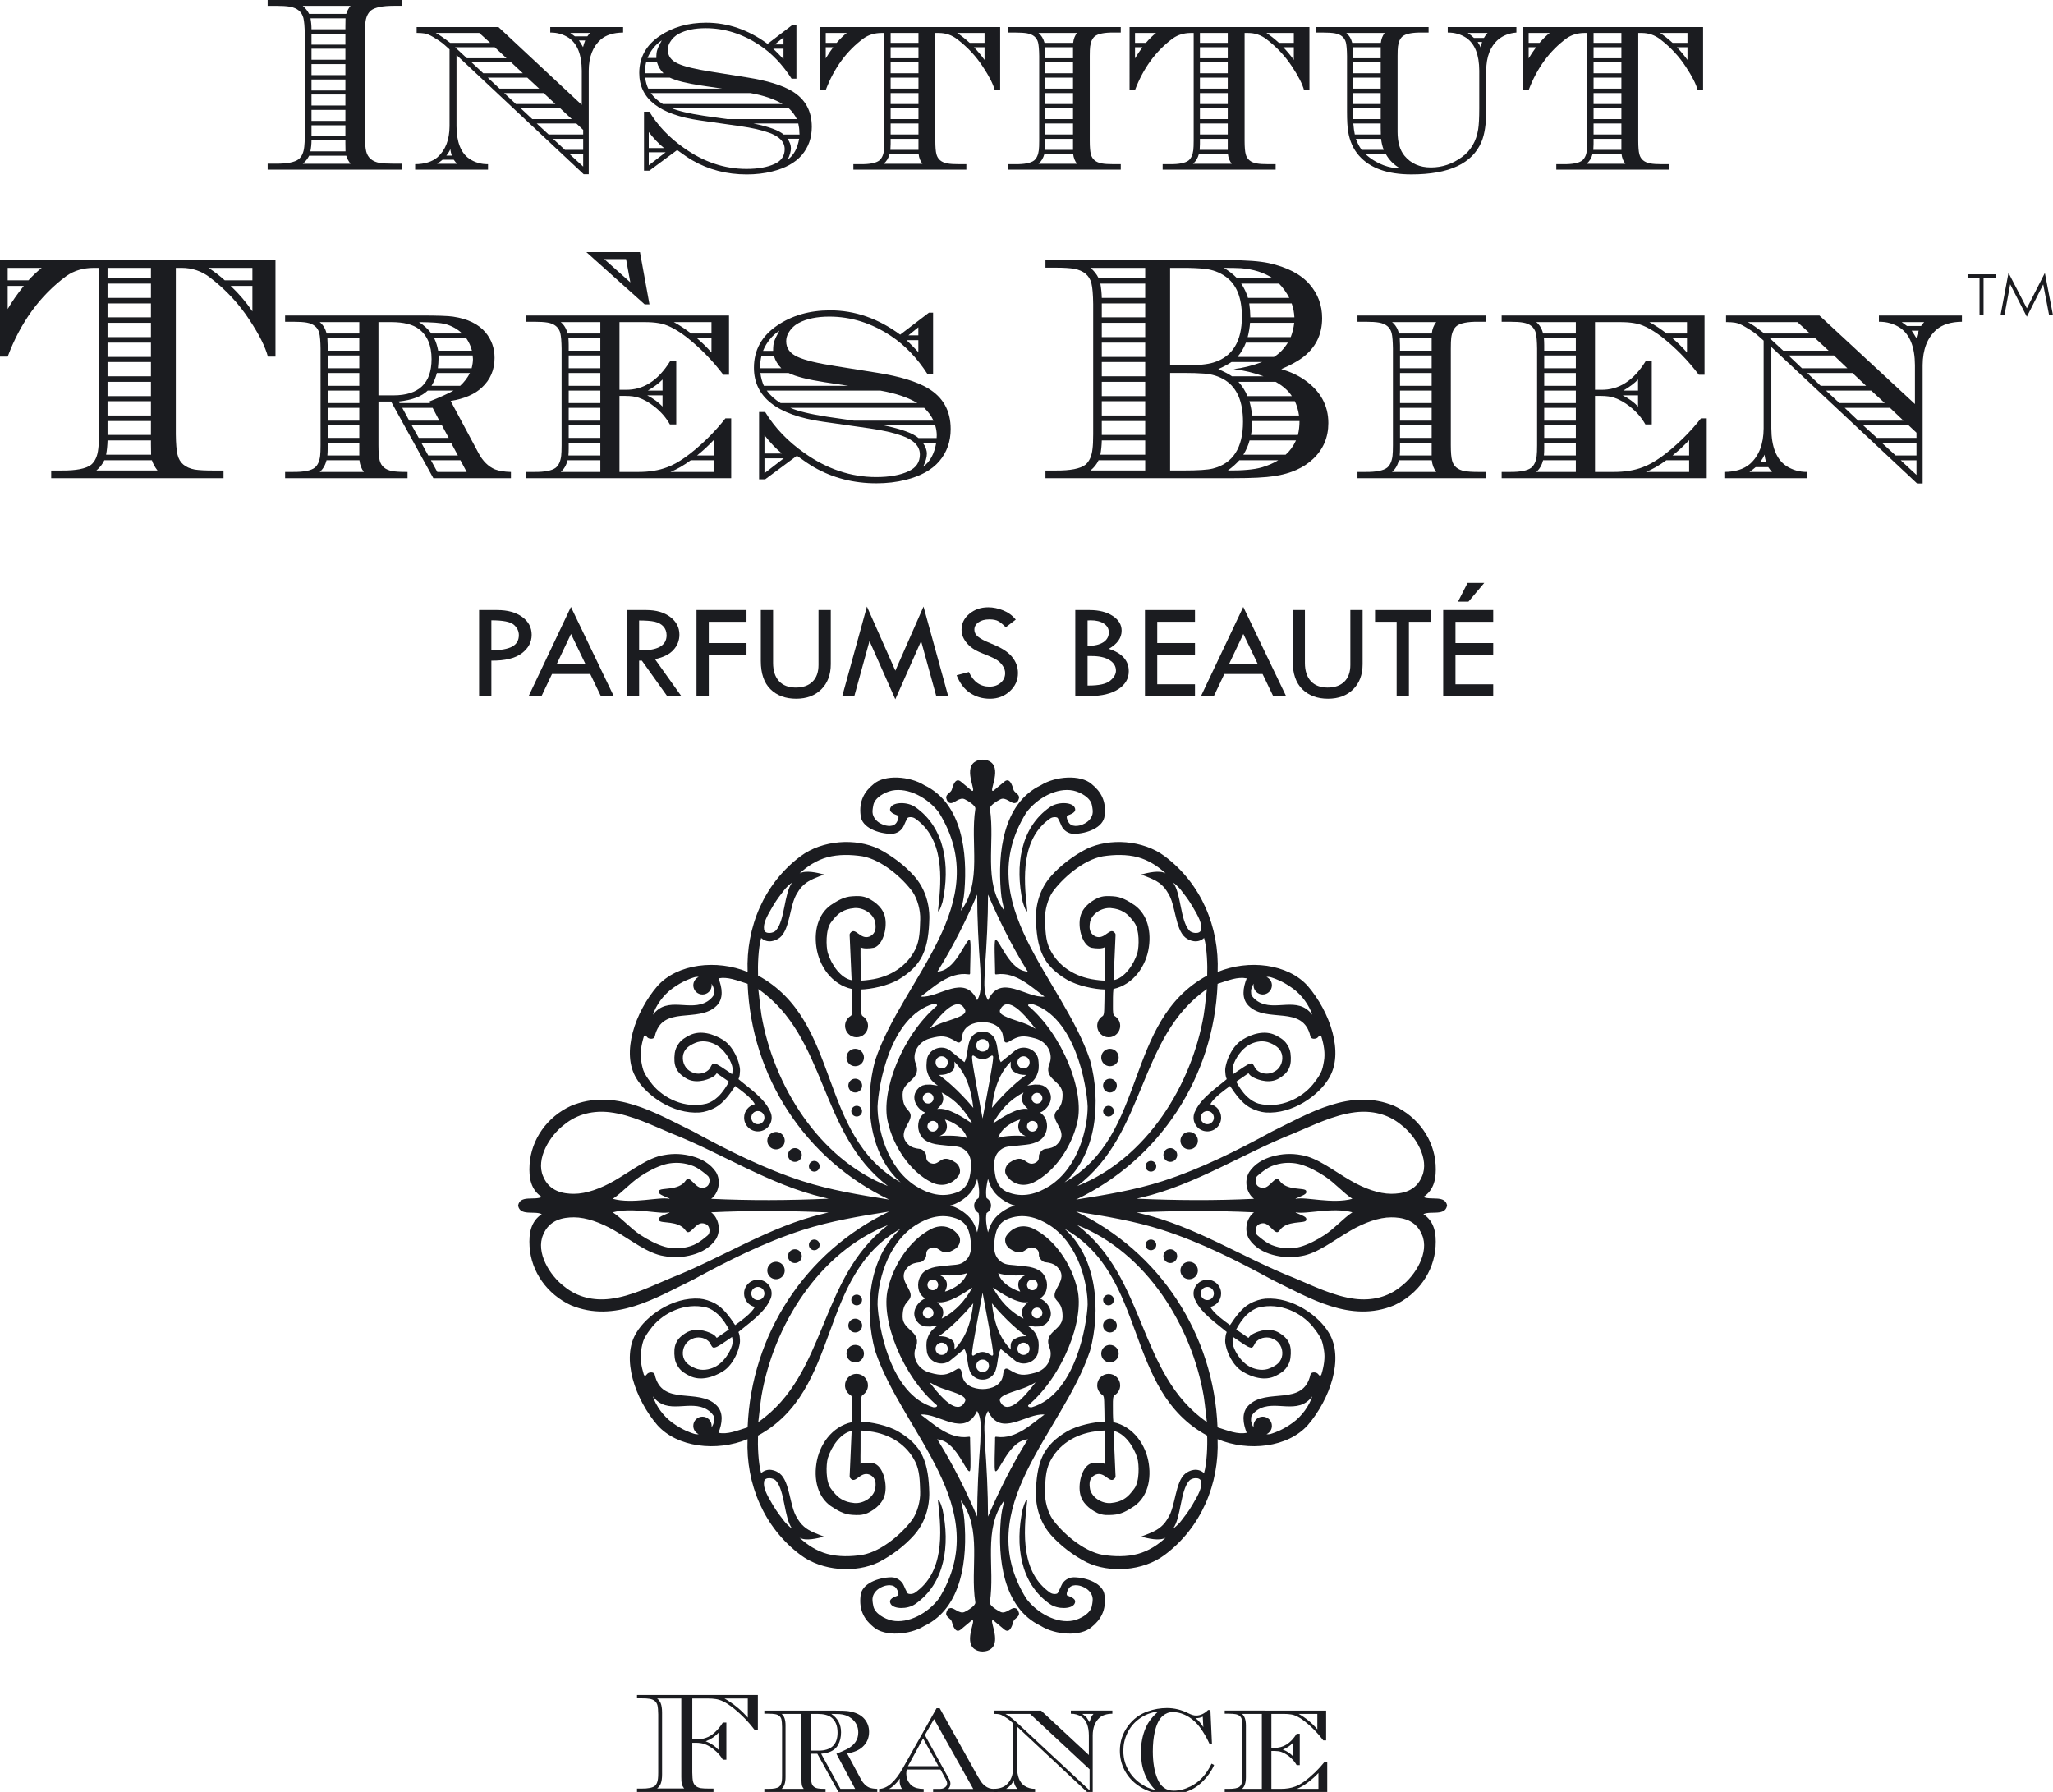 <?xml version="1.0" encoding="iso-8859-1"?>
<!-- Generator: Adobe Illustrator 17.0.0, SVG Export Plug-In . SVG Version: 6.00 Build 0)  -->
<!DOCTYPE svg PUBLIC "-//W3C//DTD SVG 1.1//EN" "http://www.w3.org/Graphics/SVG/1.1/DTD/svg11.dtd">
<svg version="1.1" id="Layer_1" xmlns="http://www.w3.org/2000/svg" xmlns:xlink="http://www.w3.org/1999/xlink" x="0px" y="0px"
	 width="249px" height="217.321px" viewBox="0 0 249 217.321" style="enable-background:new 0 0 249 217.321;" xml:space="preserve"
	>
<g>
	<g>
		<path style="fill:#1B1C20;" d="M91.918,205.569v4.256h-0.376c-0.782-1.043-1.698-1.974-2.75-2.794
			c-0.741-0.567-1.4-0.891-1.974-0.971c-0.282-0.046-0.615-0.069-1-0.069h-1.852v4.96h0.459c0.88,0,1.614-0.263,2.201-0.791
			c0.426-0.384,0.774-0.802,1.045-1.254h0.427v4.503H87.67c-0.259-0.458-0.63-0.88-1.114-1.263
			c-0.397-0.309-0.783-0.527-1.157-0.653c-0.265-0.085-0.59-0.131-0.975-0.137h-0.459v3.601c0.006,0.51,0.037,0.88,0.094,1.109
			c0.109,0.43,0.419,0.694,0.929,0.791c0.229,0.035,0.556,0.052,0.981,0.052h0.567v0.412h-9.276v-0.412h0.568
			c0.774,0.006,1.302-0.098,1.583-0.31c0.217-0.183,0.346-0.473,0.387-0.869c0.023-0.171,0.035-0.43,0.035-0.774v-7.021
			c-0.006-0.51-0.038-0.882-0.095-1.118c-0.109-0.424-0.419-0.685-0.929-0.783c-0.235-0.04-0.562-0.06-0.98-0.06h-0.568v-0.405
			H91.918z M79.696,205.991c0.207,0.167,0.353,0.358,0.44,0.576c0.109,0.281,0.164,0.659,0.164,1.134v7.487
			c0,0.476-0.055,0.854-0.164,1.135c-0.087,0.218-0.233,0.41-0.44,0.575h3.287c-0.153-0.189-0.253-0.384-0.299-0.584
			c-0.035-0.166-0.051-0.441-0.051-0.825v-9.499H79.696z M87.142,212.214v-2.08c-0.404,0.459-0.921,0.805-1.55,1.04
			C86.227,211.421,86.744,211.768,87.142,212.214z M90.697,205.991h-2.83c0.507,0.281,1.05,0.66,1.627,1.135
			c0.439,0.367,0.839,0.762,1.203,1.186V205.991z"/>
		<path style="fill:#1B1C20;" d="M102.742,212.654l1.695,3.157c0.264,0.48,0.596,0.807,0.998,0.978
			c0.241,0.092,0.562,0.143,0.964,0.154v0.378h-4.706l-2.563-4.633h-0.766v2.638c0,0.424,0.026,0.734,0.078,0.929
			c0.092,0.35,0.346,0.562,0.765,0.637c0.19,0.035,0.462,0.051,0.818,0.051h0.103v0.378h-7.423v-0.378h0.49
			c0.642,0.006,1.078-0.08,1.307-0.258c0.178-0.149,0.287-0.387,0.327-0.714c0.017-0.143,0.026-0.358,0.026-0.645v-5.873
			c-0.006-0.424-0.031-0.734-0.077-0.929c-0.092-0.35-0.347-0.562-0.766-0.637c-0.195-0.035-0.467-0.052-0.817-0.052h-0.49v-0.378
			h8.207c1.034,0,1.694,0.024,1.981,0.069c0.884,0.132,1.539,0.451,1.964,0.956c0.367,0.437,0.551,0.954,0.551,1.551
			c0,0.73-0.258,1.333-0.775,1.81C104.193,212.252,103.564,212.522,102.742,212.654z M94.802,207.857
			c0.321,0.263,0.479,0.735,0.473,1.416v6.255c0,0.675-0.158,1.147-0.473,1.416h2.68c-0.12-0.154-0.197-0.308-0.231-0.463
			c-0.028-0.143-0.043-0.375-0.043-0.695v-7.928H94.802z M98.364,212.31h0.903c1.545,0,2.318-0.732,2.318-2.196
			c0-0.83-0.253-1.439-0.758-1.828c-0.374-0.286-0.937-0.429-1.689-0.429h-0.774V212.31z M100.824,207.857
			c0.789,0.521,1.183,1.264,1.183,2.231c0,0.583-0.12,1.092-0.36,1.527c-0.264,0.475-0.71,0.793-1.34,0.952
			c-0.19,0.046-0.427,0.086-0.713,0.12l2.34,4.256h1.781l-2.271-4.256c0.541-0.212,0.968-0.397,1.279-0.557
			c0.916-0.475,1.373-1.15,1.373-2.025c0-0.715-0.287-1.29-0.863-1.725c-0.386-0.292-0.852-0.458-1.398-0.498
			C101.661,207.872,101.325,207.864,100.824,207.857z"/>
		<path style="fill:#1B1C20;" d="M114.066,214.596h-4.077c-0.047,0.173-0.071,0.342-0.071,0.509c0,0.466,0.154,0.883,0.462,1.251
			c0.267,0.317,0.669,0.506,1.204,0.569c0.085,0.006,0.233,0.015,0.444,0.026v0.378h-5.402v-0.378
			c0.986-0.029,1.947-0.871,2.881-2.528l4.086-7.255h0.378l4.61,8.247c0.264,0.466,0.482,0.785,0.654,0.958
			c0.31,0.317,0.645,0.501,1.007,0.552c0.143,0.017,0.312,0.026,0.508,0.026h0.215v0.378h-7.793v-0.378h0.782
			c0.297,0,0.526-0.069,0.687-0.207c0.154-0.126,0.231-0.276,0.231-0.448c0-0.144-0.054-0.317-0.163-0.518L114.066,214.596z
			 M109.395,216.951c-0.185-0.293-0.277-0.601-0.277-0.923c0-0.075,0.006-0.187,0.019-0.337c-0.424,0.61-0.863,1.03-1.316,1.259
			H109.395z M113.825,214.196l-1.866-3.372l-1.841,3.372H113.825z M118.04,216.951l-4.757-8.466l-1.11,1.936l2.927,5.313
			c0.115,0.208,0.172,0.397,0.172,0.57c0,0.248-0.087,0.464-0.26,0.648H118.04z"/>
		<path style="fill:#1B1C20;" d="M126.273,207.457l5.791,5.385v-2.374c-0.006-1.096-0.304-1.849-0.895-2.263
			c-0.384-0.252-0.814-0.376-1.29-0.37v-0.378h5.034v0.378c-0.665,0.006-1.182,0.167-1.548,0.482
			c-0.551,0.487-0.829,1.205-0.834,2.151v7.171h-0.352l-8.823-8.246v4.918c0.006,1.101,0.303,1.855,0.894,2.262
			c0.384,0.253,0.814,0.376,1.291,0.37v0.378h-5.034v-0.378c0.66-0.006,1.175-0.166,1.548-0.482c0.551-0.487,0.828-1.204,0.834-2.15
			v-5.304l-0.344-0.309c-0.144-0.143-0.398-0.323-0.766-0.54c-0.241-0.149-0.45-0.237-0.628-0.266
			c-0.155-0.023-0.31-0.035-0.465-0.035h-0.078v-0.4H126.273z M124.938,207.857h-3.004c0.355,0.178,0.784,0.495,1.289,0.952
			l8.929,8.314v-2.548L124.938,207.857z M123.399,216.944c-0.255-0.246-0.408-0.595-0.459-1.047
			c-0.155,0.412-0.458,0.761-0.911,1.047H123.399z M131.264,207.857c0.262,0.178,0.445,0.335,0.548,0.472
			c0.194,0.303,0.305,0.478,0.333,0.524c0.069-0.235,0.126-0.409,0.171-0.524c0.063-0.166,0.166-0.323,0.309-0.472H131.264z"/>
		<path style="fill:#1B1C20;" d="M146.806,207.389l0.189,4.128l-0.258,0.052c-0.355-0.777-0.742-1.451-1.161-2.022
			c-0.396-0.548-0.846-0.98-1.351-1.294c-0.66-0.411-1.325-0.617-1.995-0.617c-0.447,0-0.849,0.155-1.205,0.463
			c-0.442,0.378-0.766,1.03-0.972,1.956c-0.155,0.687-0.232,1.47-0.232,2.35c0,1.316,0.186,2.422,0.559,3.32
			c0.396,0.961,1.052,1.441,1.97,1.441c0.665,0,1.345-0.171,2.039-0.514c1.066-0.52,1.918-1.441,2.555-2.761l0.31,0.164
			c-0.333,0.772-0.855,1.493-1.567,2.163c-1.01,0.944-2.324,1.416-3.942,1.416c-1.549,0-2.878-0.435-3.986-1.305
			c-0.597-0.469-1.064-1.042-1.403-1.718c-0.355-0.709-0.533-1.471-0.533-2.285c0-1.105,0.324-2.098,0.973-2.98
			c0.631-0.864,1.44-1.466,2.427-1.804c0.752-0.263,1.524-0.395,2.316-0.395c0.884,0,1.741,0.208,2.574,0.624
			c0.378,0.192,0.694,0.287,0.947,0.287c0.516,0,1.004-0.223,1.463-0.669H146.806z M140.492,207.561
			c-0.921,0.103-1.741,0.436-2.46,0.998c-0.564,0.442-1.005,0.995-1.321,1.66c-0.311,0.665-0.466,1.37-0.466,2.115
			c0,1.015,0.285,1.927,0.855,2.735c0.512,0.728,1.206,1.298,2.081,1.711c0.276,0.126,0.596,0.229,0.959,0.31
			c-1.175-1.152-1.762-2.677-1.762-4.575c0-1.089,0.194-2.083,0.585-2.984C139.271,208.82,139.781,208.163,140.492,207.561z
			 M145.877,208.189c-0.246,0.126-0.539,0.19-0.877,0.19c0.327,0.235,0.642,0.596,0.946,1.083L145.877,208.189z"/>
		<path style="fill:#1B1C20;" d="M160.842,207.457v3.609h-0.346c-0.66-0.88-1.424-1.661-2.29-2.342
			c-0.62-0.474-1.168-0.743-1.645-0.806c-0.23-0.04-0.508-0.06-0.835-0.06H154.2v4.11h0.362c1.083,0.023,1.986-0.546,2.708-1.707
			h0.373v3.809h-0.373c-0.229-0.406-0.539-0.764-0.928-1.073c-0.327-0.251-0.648-0.432-0.964-0.541
			c-0.218-0.068-0.49-0.105-0.816-0.111H154.2v4.599h1.147c0.666,0,1.246-0.094,1.74-0.283c0.666-0.24,1.476-0.818,2.429-1.733
			c0.425-0.417,0.795-0.826,1.111-1.227h0.349v3.62H148.54v-0.378h0.49c0.642,0.006,1.078-0.08,1.307-0.258
			c0.178-0.149,0.287-0.387,0.327-0.714c0.017-0.143,0.026-0.358,0.026-0.645v-5.873c-0.006-0.424-0.031-0.734-0.077-0.929
			c-0.092-0.35-0.347-0.562-0.766-0.637c-0.195-0.035-0.467-0.052-0.817-0.052h-0.49v-0.378H160.842z M150.638,207.857
			c0.316,0.258,0.473,0.73,0.473,1.416v6.255c0,0.681-0.158,1.152-0.473,1.416h2.406v-9.086H150.638z M156.821,212.997v-1.647
			c-0.328,0.367-0.739,0.641-1.233,0.824C156.094,212.373,156.505,212.648,156.821,212.997z M159.909,216.944v-1.922
			c-0.373,0.401-0.811,0.789-1.311,1.167c-0.471,0.343-0.906,0.595-1.302,0.755H159.909z M159.776,207.857h-2.268
			c0.859,0.48,1.615,1.104,2.268,1.87V207.857z"/>
	</g>
	<g>
		<g>
			<path style="fill:#1B1C20;" d="M36.963,16.431V4.14c-0.01-0.893-0.066-1.545-0.166-1.957c-0.191-0.743-0.733-1.2-1.626-1.37
				c-0.412-0.07-0.984-0.105-1.716-0.105h-0.993V0h16.29v0.707h-0.993c-1.355,0-2.274,0.186-2.755,0.557
				c-0.392,0.321-0.622,0.828-0.692,1.52c-0.04,0.292-0.06,0.743-0.06,1.355v12.291c0.01,0.894,0.065,1.541,0.166,1.943
				c0.19,0.752,0.732,1.214,1.626,1.385c0.401,0.06,0.973,0.09,1.716,0.09h0.993v0.723h-16.29v-0.723h0.993
				c1.355,0.01,2.279-0.17,2.77-0.542c0.381-0.321,0.607-0.828,0.678-1.52C36.943,17.485,36.963,17.034,36.963,16.431z
				 M41.997,1.688c0.09-0.326,0.262-0.651,0.514-0.977h-5.789c0.322,0.275,0.578,0.601,0.77,0.977H41.997z M41.997,18.883h-4.505
				c-0.181,0.371-0.438,0.697-0.77,0.977h5.789C42.269,19.55,42.098,19.224,41.997,18.883z M41.892,17.017H37.78
				c0,0.46-0.046,0.904-0.136,1.333h4.263c-0.01-0.19-0.015-0.514-0.015-0.973V17.017z M41.907,2.222h-4.248
				c0.081,0.439,0.121,0.884,0.121,1.333h4.112v-0.36C41.892,2.736,41.897,2.412,41.907,2.222z M41.892,4.088H37.78v1.333h4.112
				V4.088z M41.892,5.909H37.78v1.333h4.112V5.909z M41.892,7.775H37.78v1.333h4.112V7.775z M41.892,9.642H37.78v1.333h4.112V9.642z
				 M41.892,11.463H37.78v1.333h4.112V11.463z M41.892,13.329H37.78v1.333h4.112V13.329z M41.892,15.195H37.78v1.333h4.112V15.195z"
				/>
			<path style="fill:#1B1C20;" d="M60.457,3.288l10.105,9.431V8.557c-0.01-1.917-0.533-3.237-1.566-3.959
				c-0.673-0.442-1.425-0.657-2.258-0.648V3.288h8.838V3.95c-1.165,0.01-2.068,0.292-2.71,0.843
				c-0.964,0.853-1.451,2.108-1.461,3.763v12.571h-0.614L55.367,6.671v8.631c0.01,1.927,0.532,3.247,1.565,3.959
				c0.672,0.442,1.425,0.658,2.258,0.648v0.662h-8.838v-0.662c1.154-0.01,2.057-0.291,2.71-0.843
				c0.964-0.853,1.45-2.107,1.461-3.763V5.989l-0.602-0.535c-0.261-0.247-0.708-0.56-1.341-0.936
				c-0.422-0.257-0.788-0.41-1.099-0.46c-0.261-0.04-0.532-0.06-0.813-0.06h-0.135V3.288H60.457z M59.451,5.198l-1.321-1.2h-5.278
				c0.392,0.205,0.975,0.605,1.748,1.2H59.451z M53.68,19.366c-0.261,0.214-0.482,0.378-0.662,0.495h2.424
				c-0.133-0.126-0.27-0.291-0.412-0.495H53.68z M54.132,18.871h0.667c-0.082-0.243-0.144-0.505-0.184-0.788
				C54.534,18.306,54.373,18.569,54.132,18.871z M60.006,5.732h-4.808l1.43,1.333h4.805L60.006,5.732z M61.988,7.553h-4.805
				l1.427,1.333h4.805L61.988,7.553z M63.955,9.419h-4.79l1.427,1.333h4.805L63.955,9.419z M65.937,11.286h-4.79l1.427,1.333h4.79
				L65.937,11.286z M67.919,13.107h-4.79l1.427,1.333h4.79L67.919,13.107z M69.901,14.973h-4.805l1.442,1.333h4.193v-0.554
				L69.901,14.973z M70.731,16.839h-3.652l1.442,1.333h2.21V16.839z M70.731,18.667h-1.67l1.67,1.533V18.667z M69.722,4.408h1.516
				c0.111-0.155,0.223-0.292,0.334-0.41h-2.406C69.326,4.106,69.511,4.243,69.722,4.408z M70.217,4.906
				c0.141,0.2,0.307,0.47,0.498,0.81c0.072-0.29,0.158-0.56,0.261-0.81H70.217z"/>
			<path style="fill:#1B1C20;" d="M96.595,2.987v6.553h-0.587c-1.115-1.734-2.416-3.091-3.903-4.074
				c-2.059-1.363-4.234-2.044-6.524-2.044c-1.326,0-2.411,0.226-3.255,0.678c-0.462,0.251-0.824,0.603-1.085,1.055
				c-0.161,0.282-0.241,0.578-0.241,0.889c0,0.753,0.411,1.311,1.234,1.672c0.762,0.352,2.113,0.678,4.049,0.98l4.41,0.707
				c2.378,0.382,4.165,0.93,5.359,1.642c1.605,0.954,2.408,2.4,2.408,4.338c0,1.336-0.407,2.481-1.219,3.434
				c-0.803,0.924-1.997,1.581-3.582,1.973c-0.953,0.241-1.981,0.362-3.085,0.362c-2.428,0-4.631-0.571-6.606-1.713
				c-0.452-0.262-1.064-0.676-1.836-1.243l-3.374,2.498h-0.648v-7.15h0.648c1.014,1.674,2.399,3.13,4.156,4.37
				c2.399,1.714,4.939,2.571,7.619,2.571c1.416,0,2.56-0.206,3.434-0.618c0.803-0.371,1.204-0.964,1.204-1.777
				c0-0.883-0.639-1.551-1.915-2.003c-0.895-0.321-2.046-0.582-3.452-0.783l-4.945-0.708c-4.885-0.703-7.327-2.616-7.327-5.739
				c0-1.877,0.824-3.374,2.474-4.489c1.579-1.074,3.459-1.611,5.641-1.611c2.634,0,5.118,0.855,7.451,2.565l3.058-2.333H96.595z
				 M79.678,7.546h-1.311c-0.101,0.442-0.156,0.889-0.166,1.34h2.275C80.105,8.525,79.839,8.078,79.678,7.546z M81.245,9.419h-2.998
				c0.07,0.51,0.196,0.954,0.377,1.333h8.978l-2.516-0.374C83.298,10.109,82.018,9.789,81.245,9.419z M79.603,7.035
				c0-0.431,0.035-0.752,0.106-0.963c0.081-0.261,0.266-0.652,0.557-1.174c-0.783,0.522-1.361,1.234-1.732,2.137H79.603z
				 M78.684,17.953h1.852c-0.633-0.512-1.25-1.159-1.852-1.942V17.953z M78.684,18.465v1.58l2.049-1.58H78.684z M91.006,11.286
				H78.925c0.401,0.539,0.894,0.984,1.476,1.333h14.521C93.938,12.02,92.633,11.576,91.006,11.286z M95.646,13.107h-14.22
				c0.833,0.35,2.139,0.66,3.916,0.929l2.847,0.404h8.451C96.409,13.951,96.078,13.507,95.646,13.107z M96.82,14.973h-5.438
				c1.878,0.391,3.098,0.838,3.661,1.339h1.928c-0.014-0.131-0.021-0.23-0.021-0.301C96.95,15.681,96.907,15.334,96.82,14.973z
				 M95.028,5.907h-1.25c0.351,0.331,0.768,0.753,1.25,1.264V5.907z M95.028,5.394V4.537l-1.055,0.857H95.028z M96.926,16.824H95.51
				c0.278,0.382,0.418,0.768,0.418,1.159c0,0.371-0.13,0.828-0.388,1.37C96.263,18.842,96.725,17.999,96.926,16.824z"/>
			<path style="fill:#1B1C20;" d="M121.306,3.288v7.669h-0.646c-0.211-0.769-0.692-1.719-1.444-2.849
				c-0.822-1.269-1.86-2.384-3.112-3.343c-0.662-0.51-1.409-0.765-2.241-0.765h-0.421v13.08c0,0.743,0.045,1.285,0.135,1.626
				c0.16,0.612,0.607,0.984,1.34,1.114c0.331,0.06,0.808,0.09,1.43,0.09h0.858v0.662h-13.703v-0.662h0.858
				c1.124,0.01,1.887-0.14,2.288-0.452c0.311-0.261,0.501-0.678,0.572-1.25c0.03-0.251,0.045-0.627,0.045-1.129V3.999h-0.376
				c-0.821,0.01-1.531,0.226-2.131,0.645c-2.072,1.52-3.612,3.624-4.623,6.313H99.49V3.288H121.306z M101.472,5.198
				c0.44-0.507,0.85-0.907,1.231-1.2h-2.552v1.2H101.472z M101.052,5.732h-0.901v1.348C100.381,6.685,100.681,6.236,101.052,5.732z
				 M107.902,18.661c-0.131,0.507-0.374,0.907-0.726,1.2h4.707c-0.262-0.321-0.419-0.721-0.469-1.2H107.902z M107.993,18.172h3.405
				v-1.333h-3.375v0.614C108.013,17.703,108.003,17.943,107.993,18.172z M108.023,5.198h3.375v-1.2h-3.375V5.198z M108.023,7.065
				h3.375V5.732h-3.375V7.065z M108.023,8.886h3.375V7.553h-3.375V8.886z M108.023,10.752h3.375V9.419h-3.375V10.752z
				 M108.023,12.618h3.375v-1.333h-3.375V12.618z M108.023,14.44h3.375v-1.333h-3.375V14.44z M108.023,16.306h3.375v-1.333h-3.375
				V16.306z M119.412,5.198v-1.2h-3.323c0.451,0.293,0.957,0.693,1.519,1.2H119.412z M119.412,5.732h-1.278
				c0.471,0.492,0.897,1.003,1.278,1.534V5.732z"/>
			<path style="fill:#1B1C20;" d="M126.04,17.079V6.781c-0.01-0.743-0.056-1.284-0.135-1.626c-0.161-0.612-0.607-0.984-1.34-1.114
				c-0.342-0.06-0.818-0.09-1.43-0.09h-0.858V3.288h13.658V3.95h-0.858c-1.125-0.01-1.887,0.141-2.288,0.452
				c-0.311,0.261-0.502,0.678-0.572,1.25c-0.031,0.251-0.045,0.628-0.045,1.129v10.298c0,0.743,0.045,1.285,0.135,1.626
				c0.16,0.612,0.607,0.984,1.34,1.114c0.331,0.06,0.808,0.09,1.43,0.09h0.858v0.662h-13.658v-0.662h0.858
				c1.124,0.01,1.887-0.14,2.288-0.452c0.311-0.261,0.501-0.678,0.572-1.25C126.025,17.957,126.04,17.581,126.04,17.079z
				 M130.158,5.198c0.05-0.468,0.205-0.868,0.466-1.2h-4.674c0.351,0.283,0.596,0.683,0.737,1.2H130.158z M130.158,18.661h-3.486
				c-0.131,0.507-0.371,0.907-0.721,1.2h4.674C130.363,19.53,130.208,19.13,130.158,18.661z M130.143,5.732h-3.382
				c0.019,0.273,0.03,0.515,0.03,0.727v0.606h3.352V5.732z M130.143,16.839h-3.352v0.614c0,0.25-0.01,0.49-0.03,0.719h3.382V16.839z
				 M130.143,7.553h-3.352v1.333h3.352V7.553z M130.143,9.419h-3.352v1.333h3.352V9.419z M130.143,11.286h-3.352v1.333h3.352V11.286
				z M130.143,13.107h-3.352v1.333h3.352V13.107z M130.143,14.973h-3.352v1.333h3.352V14.973z"/>
			<path style="fill:#1B1C20;" d="M158.817,3.288v7.669h-0.646c-0.211-0.769-0.692-1.719-1.444-2.849
				c-0.822-1.269-1.86-2.384-3.112-3.343c-0.662-0.51-1.409-0.765-2.241-0.765h-0.421v13.08c0,0.743,0.045,1.285,0.135,1.626
				c0.16,0.612,0.607,0.984,1.34,1.114c0.331,0.06,0.808,0.09,1.43,0.09h0.858v0.662h-13.703v-0.662h0.858
				c1.124,0.01,1.887-0.14,2.288-0.452c0.311-0.261,0.501-0.678,0.572-1.25c0.03-0.251,0.045-0.627,0.045-1.129V3.999h-0.376
				c-0.821,0.01-1.531,0.226-2.131,0.645c-2.072,1.52-3.612,3.624-4.623,6.313h-0.646V3.288H158.817z M138.983,5.198
				c0.44-0.507,0.85-0.907,1.231-1.2h-2.552v1.2H138.983z M138.563,5.732h-0.901v1.348C137.892,6.685,138.192,6.236,138.563,5.732z
				 M145.413,18.661c-0.131,0.507-0.374,0.907-0.726,1.2h4.707c-0.262-0.321-0.419-0.721-0.469-1.2H145.413z M145.504,18.172h3.405
				v-1.333h-3.375v0.614C145.524,17.703,145.514,17.943,145.504,18.172z M145.534,5.198h3.375v-1.2h-3.375V5.198z M145.534,7.065
				h3.375V5.732h-3.375V7.065z M145.534,8.886h3.375V7.553h-3.375V8.886z M145.534,10.752h3.375V9.419h-3.375V10.752z
				 M145.534,12.618h3.375v-1.333h-3.375V12.618z M145.534,14.44h3.375v-1.333h-3.375V14.44z M145.534,16.306h3.375v-1.333h-3.375
				V16.306z M156.923,5.198v-1.2h-3.323c0.451,0.293,0.957,0.693,1.519,1.2H156.923z M156.923,5.732h-1.278
				c0.471,0.492,0.897,1.003,1.278,1.534V5.732z"/>
			<path style="fill:#1B1C20;" d="M180.258,8.557v4.805c0,1.654-0.191,2.928-0.572,3.825c-1.104,2.642-3.938,3.962-8.502,3.962
				c-2.91,0-5.031-0.761-6.366-2.284c-0.682-0.776-1.119-1.749-1.309-2.919c-0.09-0.535-0.135-1.341-0.135-2.42V6.781
				c-0.01-0.743-0.056-1.284-0.135-1.626c-0.161-0.612-0.607-0.984-1.34-1.114c-0.342-0.06-0.818-0.09-1.43-0.09h-0.858V3.288
				h13.658V3.95h-0.858c-1.125-0.01-1.887,0.141-2.288,0.452c-0.311,0.261-0.502,0.678-0.572,1.25
				c-0.031,0.251-0.045,0.628-0.045,1.129v9.211c0,1.256,0.281,2.223,0.842,2.9c0.782,0.942,1.849,1.413,3.203,1.413
				c1.363,0,2.621-0.424,3.774-1.273c1.072-0.787,1.724-1.899,1.954-3.334c0.09-0.546,0.135-1.394,0.135-2.546V8.557
				c-0.01-1.917-0.532-3.237-1.565-3.959c-0.673-0.442-1.425-0.657-2.258-0.648V3.288h8.327V3.95
				c-0.873,0.071-1.606,0.352-2.198,0.843C180.755,5.627,180.268,6.881,180.258,8.557z M164.003,5.198h3.474
				c0.05-0.468,0.207-0.868,0.469-1.2h-4.663C163.633,4.282,163.873,4.682,164.003,5.198z M164.123,7.065h3.339V5.732h-3.369
				c0.019,0.262,0.03,0.505,0.03,0.727V7.065z M164.123,8.886h3.339V7.553h-3.339V8.886z M164.123,10.752h3.339V9.419h-3.339V10.752
				z M164.123,12.618h3.339v-1.333h-3.339V12.618z M164.123,14.44h3.339v-1.333h-3.339c0,0.35,0,0.674,0,0.973V14.44z
				 M164.318,16.306h3.159c-0.01-0.319-0.015-0.573-0.015-0.764c0-0.16,0-0.349,0-0.569h-3.324
				C164.177,15.473,164.237,15.917,164.318,16.306z M165.141,18.172h2.684c-0.162-0.419-0.268-0.864-0.318-1.333h-3.055
				C164.602,17.279,164.831,17.723,165.141,18.172z M165.59,18.661c0.602,0.576,1.345,1.036,2.229,1.38
				c0.682,0.253,1.35,0.379,2.003,0.379c-0.757-0.424-1.341-1.011-1.754-1.759H165.59z M179.982,4.599
				c0.121-0.224,0.269-0.424,0.441-0.6h-2.408c0.251,0.156,0.501,0.356,0.752,0.6H179.982z M179.751,5.096h-0.533
				c0.162,0.232,0.288,0.464,0.38,0.696C179.628,5.55,179.679,5.318,179.751,5.096z"/>
			<path style="fill:#1B1C20;" d="M206.561,3.288v7.669h-0.646c-0.211-0.769-0.692-1.719-1.444-2.849
				c-0.822-1.269-1.86-2.384-3.112-3.343c-0.662-0.51-1.409-0.765-2.241-0.765h-0.421v13.08c0,0.743,0.045,1.285,0.135,1.626
				c0.16,0.612,0.607,0.984,1.34,1.114c0.331,0.06,0.808,0.09,1.43,0.09h0.858v0.662h-13.703v-0.662h0.858
				c1.124,0.01,1.887-0.14,2.288-0.452c0.311-0.261,0.501-0.678,0.572-1.25c0.03-0.251,0.045-0.627,0.045-1.129V3.999h-0.376
				c-0.821,0.01-1.531,0.226-2.131,0.645c-2.072,1.52-3.612,3.624-4.623,6.313h-0.646V3.288H206.561z M186.726,5.198
				c0.44-0.507,0.85-0.907,1.231-1.2h-2.552v1.2H186.726z M186.306,5.732h-0.901v1.348C185.636,6.685,185.936,6.236,186.306,5.732z
				 M193.156,18.661c-0.131,0.507-0.374,0.907-0.726,1.2h4.707c-0.262-0.321-0.419-0.721-0.469-1.2H193.156z M193.247,18.172h3.405
				v-1.333h-3.375v0.614C193.267,17.703,193.257,17.943,193.247,18.172z M193.277,5.198h3.375v-1.2h-3.375V5.198z M193.277,7.065
				h3.375V5.732h-3.375V7.065z M193.277,8.886h3.375V7.553h-3.375V8.886z M193.277,10.752h3.375V9.419h-3.375V10.752z
				 M193.277,12.618h3.375v-1.333h-3.375V12.618z M193.277,14.44h3.375v-1.333h-3.375V14.44z M193.277,16.306h3.375v-1.333h-3.375
				V16.306z M204.666,5.198v-1.2h-3.323c0.451,0.293,0.957,0.693,1.519,1.2H204.666z M204.666,5.732h-1.278
				c0.471,0.492,0.897,1.003,1.278,1.534V5.732z"/>
			<path style="fill:#1B1C20;" d="M33.412,31.554v11.691h-0.921c-0.323-1.204-1.058-2.673-2.206-4.408
				c-1.277-1.967-2.876-3.69-4.798-5.166c-1.019-0.789-2.174-1.184-3.464-1.184h-0.698v20.181c0.013,1.161,0.084,1.994,0.213,2.497
				c0.232,0.968,0.928,1.561,2.09,1.781c0.516,0.078,1.251,0.116,2.206,0.116h1.277v0.929H6.21v-0.929h1.277
				c1.741,0.013,2.928-0.219,3.561-0.697c0.49-0.412,0.78-1.064,0.871-1.954c0.051-0.374,0.078-0.955,0.078-1.742V32.488h-0.62
				c-1.279,0-2.39,0.33-3.332,0.991c-3.191,2.369-5.562,5.625-7.111,9.767H0V31.554H33.412z M3.452,33.998
				c0.504-0.555,1.04-1.059,1.609-1.511H0.933v1.511H3.452z M2.89,34.671H0.933v2.81C1.437,36.602,2.089,35.666,2.89,34.671z
				 M12.655,55.814c-0.219,0.472-0.542,0.887-0.968,1.244h7.414c-0.31-0.396-0.536-0.81-0.678-1.244H12.655z M12.868,55.147h5.459
				c-0.013-0.246-0.019-0.669-0.019-1.266v-0.467h-5.265C13.029,54.012,12.97,54.589,12.868,55.147z M13.042,33.732h5.265v-1.244
				h-5.265V33.732z M13.042,36.131h5.265v-1.733h-5.265V36.131z M13.042,38.486h5.265v-1.688h-5.265V38.486z M13.042,40.885h5.265
				v-1.733h-5.265V40.885z M13.042,43.284h5.265v-1.733h-5.265V43.284z M13.042,45.639h5.265v-1.733h-5.265V45.639z M13.042,48.038
				h5.265v-1.733h-5.265V48.038z M13.042,50.393h5.265V48.66h-5.265V50.393z M13.042,52.748h5.265V51.06h-5.265V52.748z
				 M30.613,33.998v-1.511h-5.312c0.723,0.478,1.376,0.982,1.958,1.511H30.613z M30.613,34.671h-2.637
				c1.021,0.967,1.899,1.999,2.637,3.094V34.671z"/>
			<path style="fill:#1B1C20;" d="M54.657,48.628l3.389,6.336c0.516,0.964,1.181,1.618,1.996,1.963
				c0.481,0.183,1.123,0.287,1.927,0.31v0.755h-9.41l-5.127-9.295h-1.531V54c0,0.849,0.051,1.468,0.155,1.858
				c0.183,0.7,0.694,1.125,1.531,1.273c0.378,0.069,0.923,0.103,1.635,0.103h0.206v0.757H34.58v-0.757h0.98
				c1.284,0.011,2.156-0.161,2.615-0.516c0.355-0.298,0.573-0.773,0.654-1.427c0.034-0.287,0.051-0.717,0.051-1.291V42.255
				c-0.012-0.848-0.063-1.468-0.155-1.858c-0.183-0.7-0.694-1.124-1.531-1.273c-0.39-0.069-0.935-0.103-1.635-0.103h-0.98v-0.757
				h16.413c2.067,0,3.388,0.046,3.962,0.137c1.769,0.264,3.078,0.9,3.928,1.908c0.735,0.883,1.102,1.914,1.102,3.094
				c0,1.455-0.517,2.658-1.552,3.609C57.56,47.826,56.301,48.365,54.657,48.628z M43.578,40.441v-1.377h-4.8
				c0.401,0.325,0.682,0.784,0.843,1.377H43.578z M43.595,55.814h-3.992c-0.149,0.601-0.424,1.075-0.825,1.422h5.351
				C43.83,56.843,43.652,56.369,43.595,55.814z M43.578,41.018h-3.871c0.022,0.31,0.034,0.584,0.034,0.824v0.687h3.837V41.018z
				 M43.578,53.726h-3.837v0.696c0,0.283-0.012,0.555-0.034,0.815h3.871V53.726z M43.578,43.107h-3.837v1.555h3.837V43.107z
				 M43.578,45.239h-3.837v1.555h3.837V45.239z M43.578,47.372h-3.837v1.511h3.837V47.372z M43.578,49.46h-3.837v1.555h3.837V49.46z
				 M43.578,51.593h-3.837v1.511h3.837V51.593z M45.901,47.949h1.806c3.091,0,4.636-1.466,4.636-4.4
				c0-1.643-0.506-2.853-1.517-3.629c-0.735-0.571-1.861-0.856-3.377-0.856h-1.548V47.949z M55.002,47.372h-3.131
				c-0.712,0.702-1.881,1.143-3.51,1.324l0.103,0.187h3.699l-0.103-0.187C53.333,48.198,54.313,47.757,55.002,47.372z M52.473,49.46
				h-3.682l0.843,1.555h3.648L52.473,49.46z M53.608,51.593h-3.665l0.843,1.511h3.63L53.608,51.593z M56.051,40.441
				c-0.551-0.526-1.227-0.907-2.03-1.142c-0.573-0.146-1.64-0.224-3.2-0.235c0.607,0.392,1.107,0.851,1.497,1.377H56.051z
				 M54.726,53.726h-3.613l0.826,1.511h3.595L54.726,53.726z M55.844,55.814h-3.578l0.774,1.422h3.561L55.844,55.814z
				 M56.997,45.239h-4.008c-0.149,0.571-0.367,1.089-0.653,1.555h3.475C56.303,46.34,56.698,45.822,56.997,45.239z M56.55,41.018
				h-3.888c0.217,0.446,0.378,0.95,0.481,1.511h4.095C57.1,41.98,56.871,41.476,56.55,41.018z M57.324,43.107h-4.129
				c-0.006,0.151-0.008,0.285-0.008,0.402c0,0.292-0.026,0.675-0.078,1.153h4.095c0.107-0.43,0.16-0.803,0.16-1.118
				C57.364,43.45,57.35,43.305,57.324,43.107z"/>
			<path style="fill:#1B1C20;" d="M88.419,38.264v7.185h-0.691c-1.345-1.776-2.874-3.33-4.587-4.661
				c-1.254-0.944-2.351-1.479-3.294-1.605c-0.46-0.079-1.017-0.119-1.672-0.119h-3.04v8.207h0.721
				c2.152,0.046,3.956-1.103,5.41-3.447h0.755v7.651h-0.773c-0.447-0.803-1.065-1.519-1.855-2.15
				c-0.641-0.504-1.277-0.866-1.906-1.084c-0.435-0.149-0.979-0.224-1.632-0.224h-0.721v9.219h2.284
				c1.333,0,2.494-0.189,3.482-0.567c1.357-0.482,2.982-1.64,4.879-3.474c0.828-0.814,1.563-1.634,2.207-2.459h0.699v7.256H63.814
				v-0.757h0.98c1.284,0.011,2.156-0.161,2.615-0.516c0.355-0.298,0.573-0.773,0.654-1.427c0.034-0.287,0.051-0.717,0.051-1.291
				V42.255c-0.012-0.848-0.063-1.468-0.155-1.858c-0.183-0.7-0.694-1.124-1.531-1.273c-0.39-0.069-0.935-0.103-1.635-0.103h-0.98
				v-0.757H88.419z M72.812,40.441v-1.377h-4.8c0.401,0.325,0.676,0.784,0.825,1.377H72.812z M72.812,55.814h-3.974
				c-0.149,0.601-0.424,1.075-0.825,1.422h4.8V55.814z M72.812,41.018h-3.871c0.022,0.298,0.034,0.573,0.034,0.824v0.687h3.837
				V41.018z M72.812,53.726h-3.837v0.696c0,0.272-0.012,0.544-0.034,0.815h3.871V53.726z M72.812,43.107h-3.837v1.555h3.837V43.107z
				 M72.812,45.239h-3.837v1.555h3.837V45.239z M72.812,47.372h-3.837v1.511h3.837V47.372z M72.812,49.46h-3.837v1.555h3.837V49.46z
				 M72.812,51.593h-3.837v1.511h3.837V51.593z M77.618,30.577l1.153,6.332h-0.585l-7.071-6.332H77.618z M75.932,31.421h-2.65
				l3.166,2.821L75.932,31.421z M78.501,47.949c0.778,0.408,1.396,0.861,1.854,1.359v-1.359H78.501z M78.57,47.372h1.786v-1.346
				C79.932,46.474,79.336,46.923,78.57,47.372z M83.785,55.814c-0.852,0.625-1.674,1.098-2.468,1.422h5.234v-1.422H83.785z
				 M86.292,40.441v-1.377h-4.563c0.679,0.369,1.376,0.829,2.09,1.377H86.292z M86.292,41.018h-1.763
				c0.611,0.514,1.198,1.091,1.763,1.731V41.018z M84.546,55.236h2.006v-1.859C85.941,54.032,85.272,54.652,84.546,55.236z"/>
			<path style="fill:#1B1C20;" d="M113.171,37.92v7.459H112.5c-1.274-1.979-2.76-3.528-4.458-4.649
				c-2.353-1.555-4.838-2.333-7.455-2.333c-1.515,0-2.755,0.258-3.718,0.773c-0.528,0.287-0.941,0.687-1.239,1.202
				c-0.184,0.321-0.276,0.659-0.276,1.014c0,0.859,0.47,1.494,1.41,1.906c0.871,0.401,2.413,0.773,4.626,1.116l5.039,0.807
				c2.717,0.435,4.758,1.059,6.122,1.872c1.834,1.088,2.752,2.737,2.752,4.946c0,1.523-0.464,2.829-1.392,3.916
				c-0.916,1.054-2.28,1.804-4.09,2.25c-1.089,0.275-2.263,0.412-3.523,0.412c-2.773,0-5.287-0.645-7.544-1.935
				c-0.516-0.297-1.215-0.765-2.097-1.404l-3.853,2.855h-0.739v-8.161h0.739c1.159,1.903,2.743,3.559,4.752,4.968
				c2.743,1.949,5.647,2.923,8.711,2.923c1.618,0,2.927-0.235,3.925-0.704c0.918-0.423,1.377-1.1,1.377-2.027
				c0-1.007-0.728-1.769-2.185-2.284c-1.021-0.367-2.334-0.664-3.939-0.894l-5.643-0.807c-5.574-0.801-8.361-2.982-8.361-6.544
				c0-2.141,0.939-3.847,2.819-5.119c1.799-1.225,3.941-1.838,6.428-1.838c3.002,0,5.832,0.982,8.49,2.944l3.491-2.666H113.171z
				 M93.855,43.131h-1.497c-0.115,0.505-0.178,1.015-0.189,1.531h2.597C94.342,44.249,94.039,43.739,93.855,43.131z M95.644,45.239
				h-3.423c0.08,0.594,0.223,1.113,0.43,1.555h10.252l-2.873-0.437C97.989,46.043,96.527,45.67,95.644,45.239z M93.769,42.546
				c0-0.493,0.04-0.859,0.12-1.101c0.092-0.298,0.304-0.745,0.637-1.341c-0.894,0.596-1.554,1.411-1.978,2.442H93.769z
				 M92.72,54.999h2.116c-0.723-0.585-1.428-1.325-2.116-2.219V54.999z M92.72,55.583v1.806l2.34-1.806H92.72z M106.79,47.372
				H92.995c0.458,0.611,1.021,1.115,1.686,1.511h16.581C110.138,48.204,108.647,47.7,106.79,47.372z M112.087,49.46H95.851
				c0.951,0.408,2.442,0.769,4.472,1.083l3.25,0.472h9.649C112.959,50.445,112.58,49.927,112.087,49.46z M113.429,51.593h-6.209
				c2.144,0.447,3.537,0.957,4.179,1.531h2.201c0.01-0.149,0.015-0.264,0.015-0.344C113.615,52.402,113.553,52.006,113.429,51.593z
				 M111.382,41.256h-1.427c0.401,0.379,0.877,0.86,1.427,1.445V41.256z M111.382,40.672v-0.981l-1.204,0.981H111.382z
				 M113.549,53.708h-1.617c0.322,0.436,0.483,0.877,0.483,1.325c0,0.424-0.15,0.946-0.449,1.565
				C112.793,56.013,113.32,55.05,113.549,53.708z"/>
			<path style="fill:#1B1C20;" d="M155.405,44.763c1.112,0.336,2.044,0.769,2.795,1.298c1.94,1.343,2.911,3.092,2.911,5.248
				c0,1.731-0.614,3.177-1.841,4.338c-1.137,1.085-2.7,1.782-4.69,2.092c-1.098,0.168-2.733,0.252-4.903,0.252H126.8v-0.929h1.277
				c1.741,0.013,2.928-0.219,3.561-0.697c0.49-0.412,0.78-1.064,0.871-1.954c0.051-0.387,0.078-0.967,0.078-1.742V36.876
				c-0.013-1.148-0.084-1.987-0.213-2.516c-0.245-0.955-0.941-1.542-2.09-1.761c-0.529-0.09-1.265-0.135-2.206-0.135H126.8v-0.909
				h22.335c2.051,0,3.624,0.117,4.721,0.348c2.256,0.491,3.92,1.356,4.991,2.595c1.006,1.162,1.509,2.525,1.509,4.087
				c0,2.027-0.819,3.641-2.456,4.842C157.268,43.879,156.436,44.324,155.405,44.763z M138.897,33.732v-1.244h-6.64
				c0.426,0.35,0.755,0.765,0.987,1.244H138.897z M138.897,55.814h-5.653c-0.219,0.472-0.548,0.887-0.987,1.244h6.64V55.814z
				 M133.457,34.398c0.103,0.571,0.161,1.149,0.174,1.733h5.265v-1.733H133.457z M138.897,53.415h-5.265
				c-0.013,0.597-0.072,1.175-0.174,1.733h5.439V53.415z M133.632,36.797v1.688h5.265v-1.688H133.632z M138.897,39.152h-5.265v1.733
				h5.265V39.152z M138.897,41.551h-5.265v1.733h5.265V41.551z M138.897,43.906h-5.265v1.733h5.265V43.906z M138.897,46.306h-5.265
				v1.733h5.265V46.306z M138.897,48.66h-5.265v1.733h5.265V48.66z M138.897,51.06h-5.265v1.688h5.265V51.06z M141.917,44.315h1.606
				c1.695,0,2.911-0.116,3.648-0.349c2.302-0.697,3.454-2.555,3.454-5.575c0-2.31-0.666-3.93-1.999-4.859
				c-0.725-0.517-1.565-0.826-2.523-0.93c-0.737-0.077-1.597-0.116-2.58-0.116h-1.606V44.315z M141.917,57.058h1.606
				c1.762,0,2.952-0.077,3.57-0.233c2.444-0.619,3.666-2.51,3.666-5.672c0-2.451-0.727-4.136-2.18-5.052
				c-0.746-0.465-1.595-0.729-2.547-0.794c-0.644-0.051-1.479-0.078-2.508-0.078h-1.606V57.058z M153.257,45.639
				c-1.175-0.428-2.387-0.72-3.639-0.876c1.071-0.117,2.226-0.402,3.464-0.857h-3.716c-0.478,0.312-1.014,0.597-1.606,0.857
				c0.761,0.337,1.316,0.63,1.665,0.876H153.257z M154.341,33.732c-1.058-0.687-2.342-1.089-3.851-1.205
				c-0.465-0.026-1.149-0.039-2.051-0.039c0.619,0.376,1.148,0.791,1.587,1.244H154.341z M150.316,55.814
				c-0.374,0.421-0.839,0.836-1.393,1.244c1.806,0.013,3.16-0.108,4.063-0.364c0.761-0.217,1.445-0.51,2.052-0.88H150.316z
				 M154.515,43.284c0.658-0.402,1.219-0.98,1.684-1.733h-5.089c-0.246,0.649-0.587,1.227-1.026,1.733H154.515z M156.682,48.038
				c-0.426-0.662-1.084-1.239-1.974-1.733H150.2c0.451,0.494,0.819,1.071,1.102,1.733H156.682z M156.373,36.131
				c-0.336-0.648-0.748-1.226-1.239-1.733h-4.587c0.361,0.546,0.632,1.123,0.813,1.733H156.373z M155.928,55.147
				c0.515-0.454,0.934-1.032,1.257-1.733h-5.631c-0.155,0.597-0.406,1.175-0.755,1.733H155.928z M156.547,40.885
				c0.206-0.519,0.348-1.097,0.426-1.733h-5.361c-0.039,0.558-0.136,1.136-0.29,1.733H156.547z M156.992,38.486
				c-0.026-0.582-0.136-1.144-0.329-1.688h-5.148c0.077,0.506,0.122,1.069,0.135,1.688H156.992z M157.553,50.393
				c-0.09-0.63-0.258-1.207-0.503-1.733h-5.515c0.155,0.539,0.265,1.116,0.329,1.733H157.553z M157.418,52.748
				c0.129-0.524,0.194-1.087,0.194-1.688h-5.728c0,0.563-0.052,1.126-0.155,1.688H157.418z"/>
			<path style="fill:#1B1C20;" d="M168.943,54V42.255c-0.012-0.848-0.063-1.468-0.155-1.858c-0.183-0.7-0.694-1.124-1.531-1.273
				c-0.39-0.069-0.935-0.103-1.635-0.103h-0.98v-0.757h15.622v0.757h-0.98c-1.285-0.011-2.157,0.161-2.615,0.517
				c-0.355,0.299-0.573,0.774-0.654,1.427c-0.035,0.287-0.051,0.717-0.051,1.291V54c0,0.849,0.051,1.468,0.155,1.858
				c0.183,0.7,0.694,1.125,1.531,1.273c0.378,0.069,0.923,0.103,1.635,0.103h0.98v0.757h-15.622v-0.757h0.98
				c1.284,0.011,2.156-0.161,2.615-0.516c0.355-0.298,0.573-0.773,0.654-1.427C168.925,55.004,168.943,54.573,168.943,54z
				 M173.657,40.441c0.057-0.537,0.235-0.996,0.533-1.377h-5.351c0.401,0.325,0.682,0.784,0.843,1.377H173.657z M173.657,55.814
				h-3.992c-0.149,0.601-0.424,1.075-0.825,1.422h5.351C173.892,56.843,173.714,56.369,173.657,55.814z M173.64,41.018h-3.871
				c0.022,0.31,0.034,0.584,0.034,0.824v0.687h3.837V41.018z M173.64,53.726h-3.837v0.696c0,0.283-0.012,0.555-0.034,0.815h3.871
				V53.726z M173.64,43.107h-3.837v1.555h3.837V43.107z M173.64,45.239h-3.837v1.555h3.837V45.239z M173.64,47.372h-3.837v1.511
				h3.837V47.372z M173.64,49.46h-3.837v1.555h3.837V49.46z M173.64,51.593h-3.837v1.511h3.837V51.593z"/>
			<path style="fill:#1B1C20;" d="M206.736,38.264v7.185h-0.691c-1.345-1.776-2.874-3.33-4.587-4.661
				c-1.254-0.944-2.351-1.479-3.294-1.605c-0.46-0.079-1.017-0.119-1.672-0.119h-3.04v8.207h0.721
				c2.152,0.046,3.956-1.103,5.41-3.447h0.755v7.651h-0.773c-0.447-0.803-1.065-1.519-1.855-2.15
				c-0.641-0.504-1.277-0.866-1.906-1.084c-0.435-0.149-0.979-0.224-1.631-0.224h-0.721v9.219h2.284
				c1.333,0,2.494-0.189,3.482-0.567c1.357-0.482,2.982-1.64,4.879-3.474c0.828-0.814,1.563-1.634,2.207-2.459h0.699v7.256H182.13
				v-0.757h0.98c1.284,0.011,2.156-0.161,2.615-0.516c0.355-0.298,0.573-0.773,0.654-1.427c0.034-0.287,0.051-0.717,0.051-1.291
				V42.255c-0.012-0.848-0.063-1.468-0.155-1.858c-0.183-0.7-0.693-1.124-1.531-1.273c-0.39-0.069-0.935-0.103-1.635-0.103h-0.98
				v-0.757H206.736z M191.128,40.441v-1.377h-4.8c0.401,0.325,0.676,0.784,0.825,1.377H191.128z M191.128,55.814h-3.975
				c-0.149,0.601-0.424,1.075-0.825,1.422h4.8V55.814z M191.128,41.018h-3.871c0.022,0.298,0.034,0.573,0.034,0.824v0.687h3.837
				V41.018z M191.128,53.726h-3.837v0.696c0,0.272-0.012,0.544-0.034,0.815h3.871V53.726z M191.128,43.107h-3.837v1.555h3.837
				V43.107z M191.128,45.239h-3.837v1.555h3.837V45.239z M191.128,47.372h-3.837v1.511h3.837V47.372z M191.128,49.46h-3.837v1.555
				h3.837V49.46z M191.128,51.593h-3.837v1.511h3.837V51.593z M196.818,47.949c0.778,0.408,1.396,0.861,1.854,1.359v-1.359H196.818z
				 M196.886,47.372h1.786v-1.346C198.249,46.474,197.653,46.923,196.886,47.372z M202.102,55.814
				c-0.852,0.625-1.675,1.098-2.468,1.422h5.235v-1.422H202.102z M204.609,40.441v-1.377h-4.563c0.679,0.369,1.376,0.829,2.09,1.377
				H204.609z M204.609,41.018h-1.763c0.611,0.514,1.198,1.091,1.763,1.731V41.018z M202.863,55.236h2.006v-1.859
				C204.258,54.032,203.589,54.652,202.863,55.236z"/>
			<path style="fill:#1B1C20;" d="M220.672,38.264l11.583,10.738v-4.717c-0.012-2.19-0.608-3.698-1.789-4.524
				c-0.768-0.504-1.629-0.751-2.58-0.74v-0.757h10.068v0.757c-1.33,0.012-2.362,0.333-3.096,0.964
				c-1.101,0.975-1.658,2.408-1.669,4.301v14.342h-0.678l-17.672-16.544v9.887c0.011,2.202,0.607,3.711,1.789,4.524
				c0.768,0.505,1.628,0.751,2.58,0.74v0.757h-10.068v-0.757c1.319-0.011,2.351-0.333,3.096-0.964
				c1.101-0.975,1.657-2.408,1.669-4.301V41.31l-0.688-0.603c-0.299-0.279-0.809-0.632-1.531-1.057
				c-0.482-0.29-0.9-0.464-1.256-0.519c-0.299-0.044-0.608-0.067-0.929-0.067h-0.155v-0.8H220.672z M219.519,40.441l-1.515-1.377
				h-6.009c0.447,0.235,1.111,0.694,1.994,1.377H219.519z M212.941,56.65c-0.299,0.253-0.551,0.448-0.757,0.586h2.739
				c-0.148-0.149-0.301-0.344-0.46-0.586H212.941z M213.457,56.064h0.753c-0.09-0.287-0.158-0.596-0.203-0.93
				C213.915,55.398,213.731,55.708,213.457,56.064z M220.155,41.018h-5.505l1.632,1.511h5.507L220.155,41.018z M222.427,43.107
				h-5.507l1.635,1.555h5.507L222.427,43.107z M224.682,45.239h-5.49l1.635,1.555h5.507L224.682,45.239z M226.954,47.372h-5.491
				l1.635,1.511h5.491L226.954,47.372z M229.225,49.46h-5.49l1.635,1.555h5.49L229.225,49.46z M231.497,51.593h-5.507l1.652,1.511
				h4.799v-0.628L231.497,51.593z M232.441,53.726h-4.179l1.652,1.511h2.528V53.726z M232.441,55.822h-1.908l1.908,1.774V55.822z
				 M231.291,39.533h1.71c0.125-0.179,0.251-0.335,0.376-0.47h-2.723C230.837,39.187,231.049,39.343,231.291,39.533z
				 M231.859,40.105c0.16,0.222,0.348,0.521,0.565,0.897c0.079-0.321,0.175-0.62,0.289-0.897H231.859z"/>
			<path style="fill:#1B1C20;" d="M58.108,73.986h2.208c1.248,0,2.255,0.278,3.02,0.834c0.765,0.556,1.148,1.279,1.148,2.167
				c0,0.894-0.404,1.644-1.211,2.249c-0.807,0.605-2.033,0.899-3.676,0.882v4.288h-1.488V73.986z M59.596,75.23v3.643
				c1.131-0.012,1.969-0.162,2.514-0.453c0.546-0.29,0.819-0.756,0.819-1.4c0-0.488-0.207-0.908-0.619-1.261
				C61.897,75.406,60.992,75.23,59.596,75.23z"/>
			<path style="fill:#1B1C20;" d="M69.245,73.608l5.187,10.797h-1.565l-1.281-2.666h-4.636l-1.265,2.666h-1.561L69.245,73.608z
				 M69.254,76.883l-1.745,3.679h3.513L69.254,76.883z"/>
			<path style="fill:#1B1C20;" d="M76.027,73.986h2.375c1.182,0,2.144,0.279,2.887,0.838c0.743,0.558,1.114,1.273,1.114,2.144
				c0,0.699-0.24,1.315-0.719,1.847c-0.48,0.532-1.227,0.908-2.244,1.125l3.185,4.465h-1.717l-3.059-4.288h-0.333v4.288h-1.488
				V73.986z M77.515,75.252v3.621c2.222,0.046,3.332-0.562,3.332-1.824c0-0.435-0.13-0.794-0.389-1.075
				c-0.26-0.281-0.606-0.472-1.039-0.572C78.987,75.302,78.352,75.252,77.515,75.252z"/>
			<path style="fill:#1B1C20;" d="M84.476,73.986h6.065v1.422h-4.576v2.577h4.576v1.422h-4.576v4.998h-1.488V73.986z"/>
			<path style="fill:#1B1C20;" d="M92.277,73.986h1.488V80.4c0,0.948,0.239,1.683,0.717,2.203c0.478,0.52,1.157,0.78,2.033,0.78
				c0.871,0,1.548-0.239,2.032-0.716c0.485-0.477,0.727-1.152,0.727-2.026v-6.656h1.488v6.556c0,1.275-0.382,2.294-1.146,3.055
				c-0.764,0.761-1.781,1.141-3.05,1.141c-1.299,0-2.338-0.385-3.119-1.154c-0.781-0.77-1.171-1.913-1.171-3.43V73.986z"/>
			<path style="fill:#1B1C20;" d="M112.01,73.563l2.988,10.841h-1.445l-1.836-6.66l-3.128,7.06l-3.132-7.062l-1.836,6.662h-1.463
				l2.988-10.841l3.448,7.771L112.01,73.563z"/>
			<path style="fill:#1B1C20;" d="M123.199,75.145l-1.213,0.929c-0.32-0.324-0.61-0.564-0.871-0.721
				c-0.26-0.156-0.636-0.235-1.127-0.235c-0.537,0-0.973,0.117-1.308,0.351c-0.335,0.234-0.502,0.535-0.502,0.905
				c0,0.318,0.146,0.598,0.438,0.84c0.292,0.243,0.789,0.506,1.493,0.791c0.704,0.285,1.252,0.551,1.644,0.8
				c0.392,0.249,0.714,0.523,0.966,0.821c0.251,0.298,0.439,0.613,0.562,0.946c0.123,0.332,0.185,0.685,0.185,1.057
				c0,0.865-0.331,1.6-0.993,2.204c-0.662,0.604-1.462,0.907-2.401,0.907c-0.917,0-1.726-0.237-2.428-0.71
				c-0.702-0.473-1.242-1.186-1.62-2.138l1.488-0.396c0.544,1.185,1.377,1.777,2.5,1.777c0.544,0,0.997-0.157,1.358-0.47
				c0.36-0.313,0.541-0.705,0.541-1.176c0-0.287-0.093-0.574-0.28-0.862c-0.187-0.287-0.418-0.523-0.695-0.707
				c-0.277-0.184-0.724-0.396-1.341-0.636c-0.617-0.24-1.091-0.459-1.42-0.657c-0.33-0.198-0.615-0.435-0.856-0.71
				c-0.241-0.276-0.417-0.55-0.528-0.823s-0.168-0.564-0.168-0.875c0-0.746,0.314-1.384,0.944-1.912
				c0.63-0.528,1.394-0.792,2.292-0.792c0.595,0,1.199,0.124,1.811,0.371C122.283,74.271,122.793,74.644,123.199,75.145z"/>
			<path style="fill:#1B1C20;" d="M130.419,73.986h1.738c1.142,0,2.074,0.237,2.797,0.71c0.723,0.473,1.085,1.068,1.085,1.785
				c0,0.878-0.519,1.613-1.555,2.204c1.614,0.523,2.421,1.43,2.421,2.722c0,0.902-0.426,1.627-1.276,2.176
				c-0.85,0.548-1.989,0.823-3.416,0.823h-1.795V73.986z M131.907,75.247v3.093c0.833-0.012,1.47-0.163,1.913-0.454
				c0.442-0.291,0.664-0.689,0.664-1.196c0-0.444-0.2-0.798-0.599-1.063c-0.399-0.265-0.934-0.397-1.605-0.397
				C132.136,75.23,132.011,75.235,131.907,75.247z M131.907,79.562v3.577h0.119c1.282,0,2.156-0.196,2.623-0.587
				c0.467-0.392,0.701-0.795,0.701-1.21c0-0.541-0.262-0.973-0.787-1.295c-0.524-0.323-1.241-0.484-2.153-0.484H131.907z"/>
			<path style="fill:#1B1C20;" d="M138.868,73.986h6.065v1.422h-4.576v2.577h4.576v1.422h-4.576v3.577h4.576v1.422h-6.065V73.986z"
				/>
			<path style="fill:#1B1C20;" d="M150.79,73.608l5.187,10.797h-1.565l-1.281-2.666h-4.636l-1.265,2.666h-1.561L150.79,73.608z
				 M150.798,76.883l-1.745,3.679h3.513L150.798,76.883z"/>
			<path style="fill:#1B1C20;" d="M156.78,73.986h1.488V80.4c0,0.948,0.24,1.683,0.718,2.203c0.478,0.52,1.156,0.78,2.033,0.78
				c0.871,0,1.548-0.239,2.033-0.716c0.484-0.477,0.726-1.152,0.726-2.026v-6.656h1.488v6.556c0,1.275-0.382,2.294-1.145,3.055
				s-1.781,1.141-3.05,1.141c-1.298,0-2.338-0.385-3.119-1.154c-0.781-0.77-1.171-1.913-1.171-3.43V73.986z"/>
			<path style="fill:#1B1C20;" d="M166.772,73.986h6.731v1.422h-2.621v8.997h-1.488v-8.997h-2.621V73.986z"/>
			<path style="fill:#1B1C20;" d="M175.04,73.986h6.065v1.422h-4.576v2.577h4.576v1.422h-4.576v3.577h4.576v1.422h-6.065V73.986z
				 M176.84,72.964l1.155-2.266h2.022l-1.911,2.266H176.84z"/>
		</g>
		<g>
			<path style="fill:#1B1C20;" d="M238.641,33.269h3.391v0.444h-1.454v4.532h-0.489v-4.532h-1.449V33.269z"/>
			<path style="fill:#1B1C20;" d="M243.602,33.091l2.226,4.299l2.183-4.288L249,38.245h-0.469l-0.714-3.732h-0.017l-1.973,3.899
				l-2.007-3.91h-0.017l-0.696,3.743h-0.473L243.602,33.091z"/>
		</g>
	</g>
	<g>
		<g>
			<circle style="fill:#1B1C20;" cx="94.121" cy="138.334" r="1.059"/>
			<circle style="fill:#1B1C20;" cx="103.727" cy="128.251" r="1.059"/>
			<circle style="fill:#1B1C20;" cx="96.41" cy="140.073" r="0.836"/>
			<circle style="fill:#1B1C20;" cx="103.727" cy="131.658" r="0.836"/>
			<path style="fill:#1B1C20;" d="M99.411,141.44c0-0.358-0.292-0.648-0.65-0.648s-0.649,0.29-0.649,0.648
				c0,0.361,0.29,0.65,0.649,0.65S99.411,141.801,99.411,141.44z"/>
			<path style="fill:#1B1C20;" d="M103.253,134.76c0,0.358,0.292,0.648,0.651,0.648s0.65-0.29,0.65-0.648
				c0-0.361-0.292-0.65-0.65-0.65S103.253,134.399,103.253,134.76z"/>
		</g>
		<g>
			<circle style="fill:#1B1C20;" cx="144.229" cy="138.334" r="1.058"/>
			<circle style="fill:#1B1C20;" cx="134.621" cy="128.251" r="1.059"/>
			<circle style="fill:#1B1C20;" cx="141.94" cy="140.073" r="0.836"/>
			<circle style="fill:#1B1C20;" cx="134.621" cy="131.658" r="0.836"/>
			<path style="fill:#1B1C20;" d="M138.939,141.44c0-0.358,0.29-0.648,0.649-0.648c0.36,0,0.65,0.29,0.65,0.648
				c0,0.361-0.29,0.65-0.65,0.65C139.229,142.089,138.939,141.801,138.939,141.44z"/>
			<path style="fill:#1B1C20;" d="M135.096,134.76c0,0.358-0.29,0.648-0.649,0.648c-0.359,0-0.651-0.29-0.651-0.648
				c0-0.361,0.292-0.65,0.651-0.65C134.806,134.11,135.096,134.399,135.096,134.76z"/>
		</g>
		<g>
			<circle style="fill:#1B1C20;" cx="94.12" cy="154.082" r="1.058"/>
			<circle style="fill:#1B1C20;" cx="103.727" cy="164.164" r="1.059"/>
			<circle style="fill:#1B1C20;" cx="96.409" cy="152.342" r="0.836"/>
			<circle style="fill:#1B1C20;" cx="103.727" cy="160.758" r="0.837"/>
			<path style="fill:#1B1C20;" d="M99.409,150.976c0,0.358-0.291,0.648-0.649,0.648c-0.359,0-0.65-0.29-0.65-0.648
				c0-0.361,0.292-0.65,0.65-0.65C99.118,150.326,99.409,150.615,99.409,150.976z"/>
			<path style="fill:#1B1C20;" d="M103.253,157.656c0-0.358,0.29-0.648,0.65-0.648c0.358,0,0.65,0.29,0.65,0.648
				c0,0.362-0.292,0.65-0.65,0.65C103.543,158.305,103.253,158.018,103.253,157.656z"/>
		</g>
		<g>
			<g>
				<circle style="fill:#1B1C20;" cx="144.228" cy="154.082" r="1.059"/>
				<circle style="fill:#1B1C20;" cx="134.621" cy="164.164" r="1.059"/>
				<circle style="fill:#1B1C20;" cx="141.939" cy="152.342" r="0.835"/>
				<circle style="fill:#1B1C20;" cx="134.621" cy="160.758" r="0.837"/>
				<path style="fill:#1B1C20;" d="M138.939,150.976c0,0.358,0.29,0.648,0.649,0.648c0.36,0,0.65-0.29,0.65-0.648
					c0-0.361-0.29-0.65-0.65-0.65C139.229,150.326,138.939,150.615,138.939,150.976z"/>
				<path style="fill:#1B1C20;" d="M135.096,157.656c0-0.358-0.29-0.648-0.649-0.648c-0.359,0-0.651,0.29-0.651,0.648
					c0,0.362,0.292,0.65,0.651,0.65C134.806,158.305,135.096,158.018,135.096,157.656z"/>
			</g>
			<path style="fill:#1B1C20;" d="M175.507,146.216c0.006,0,0.01,0,0.01,0c0-0.004-0.004-0.006-0.004-0.008
				c0-0.004,0.004-0.007,0.004-0.008h-0.004c-0.237-1.297-1.991-0.593-2.873-1.032c1.329-0.883,1.579-2.302,1.483-3.924
				c-0.197-3.08-2.145-5.797-5.017-7.123c-5.305-2.21-10.314,0.901-14.801,3.089c-4.2,2.291-8.636,4.526-13.272,6.027
				c-3.416,1.102-6.956,1.68-10.518,2.244c10.161-4.865,16.717-14.898,17.16-26.167c1.337-0.426,2.43-0.883,3.534-0.662
				c-0.442,1.105-0.665,2.431,0.219,3.316c2.21,2.21,6.643-0.193,7.516,3.753c0.09,0.312,0.55,0.301,0.786,0.171
				c0.164-0.089,0.228-0.274,0.34-0.317c0.086-0.035,0.176,0.082,0.197,0.146c0.297,0.968,0.482,2.023,0.31,2.971
				c-0.086,0.49-0.172,1.015-0.404,1.452c-0.254,0.49-0.601,0.947-0.941,1.375c-1.368,1.67-3.946,2.985-6.599,2.322
				c-0.382-0.105-0.933-0.408-1.397-0.854c-0.56-0.533-1.058-1.322-1.298-1.805c0.378-0.271,1.263-0.866,1.483-1.023
				c0.168,0.236,0.262,0.318,0.482,0.449c0.236,0.14,1.737,0.918,3.07,0.265c1.423-0.787,1.723-1.683,1.543-3.16
				c-0.064-0.479-0.258-0.816-0.46-1.118c-0.332-0.486-0.796-0.769-1.345-1.04c-1.325-0.665-2.906-0.151-4.015,0.533
				c-0.172,0.103-0.361,0.244-0.512,0.386c-0.158,0.157-0.33,0.333-0.468,0.514c-0.58,0.764-0.95,1.675-1.093,2.501
				c-0.047,0.262-0.017,0.55,0.014,0.833c0.025,0.258,0.133,0.512,0.15,0.555c-1.13,0.968-3.103,2.279-3.806,3.839
				c-0.139,0.244-0.219,0.526-0.219,0.829c0,0.921,0.748,1.67,1.67,1.67c0.923,0,1.672-0.75,1.672-1.67
				c0-0.801-0.564-1.47-1.315-1.633h0.004c0.468-0.832,1.706-1.69,2.394-2.201c0.662,1.005,1.431,2.061,2.369,2.587
				c0.65,0.367,1.38,0.576,1.934,0.623c3.312,0.224,6.466-2.098,7.666-4.115c1.93-3.106,0.125-8.117-2.528-11.211
				c-2.42-2.724-7.192-3.265-10.945-1.718c0.215-5.436-1.993-10.716-6.412-14.03c-2.653-1.988-6.713-2.238-9.503-0.886
				c-1.614,0.834-3.155,2.004-4.303,3.302c-1.874,2.12-1.834,4.699-1.823,5.108c0.036,1.573,0.202,3.203,0.847,4.526
				c0.585,1.204,1.561,2.115,2.897,2.902c1.273,0.757,3.399,1.184,4.581,1.204c-0.011,0.684-0.011,1.788-0.043,2.451
				c-0.019,0.365-0.031,0.651-0.185,0.771c-0.395,0.244-0.662,0.683-0.662,1.182c0,0.769,0.626,1.393,1.393,1.393
				c0.77,0,1.393-0.623,1.393-1.393c0-0.511-0.275-0.954-0.685-1.2c0,0,0,0-0.002,0c-0.183-0.097-0.198-0.565-0.192-1.204
				c0.004-0.623-0.015-1.449,0.062-2.063c2.427-0.538,3.965-2.771,4.295-5.064c0.166-1.125,0.084-2.249-0.296-3.216
				c-0.294-0.748-0.77-1.402-1.445-1.888c-0.83-0.55-1.597-1.018-2.612-1.075c-0.606-0.035-1.21-0.082-1.891,0.232
				c-0.961,0.469-1.909,1.239-2.109,2.442c-0.226,1.352,0.329,3.259,1.376,3.568c0.573,0.116,1.343,0.133,1.62-0.065
				c0.017,0.524-0.006,1.277-0.006,1.788c0,0.486-0.002,1.947-0.002,2.265c-0.477-0.013-0.961-0.083-1.111-0.103
				c-2.512-0.331-4.522-1.66-5.531-3.71c-0.55-1.118-0.537-2.386-0.585-3.582c-0.047-1.163,0.36-2.536,0.912-3.351
				c1.139-1.595,3.667-3.893,6.096-4.335c1.352-0.206,2.891-0.256,4.265,0.12c1.307,0.357,2.459,1.116,3.355,1.961
				c-0.757-0.43-2.095-0.092-2.978,0.129c0.714,0.286,1.788,0.628,2.451,1.229c0.358,0.327,0.546,0.567,0.829,1.049
				c0.916,1.397,0.851,4.363,2.085,5.365c0.501,0.408,1.49,0.774,2.279,0.056c0.35,1.22,0.423,3.361,0.374,4.557
				c-10.162,5.524-7.133,19.342-17.297,25.085c3.979-3.534,4.42-9.943,3.096-14.804c-3.314-9.944-14.585-19.004-7.735-30.051
				c1.325-1.769,3.711-3.067,5.695-2.659c0.885,0.19,2.108,0.864,2.259,1.776c0.077,0.385,0.146,0.778,0.065,1.096
				c-0.153,0.591-0.633,1.006-1.178,1.227c-0.43,0.2-1.41,0.398-1.761-0.335c-0.112-0.183-0.26-0.587-0.114-0.733
				c0.392-0.159,1.251-0.398,0.864-1.04c-0.37-0.6-1.997-0.662-2.96,0.004c-3.631,2.519-4.239,7.151-3.314,11.491
				c0.206,0.753,0.632,1.655,0.533,0.837c-0.443-3.758-0.712-8.527,2.822-10.956c0.363-0.226,0.834-0.159,0.905-0.034
				c0.142,0.264,0.309,0.585,0.442,0.92c0.23,0.55,0.832,0.993,1.505,0.993c1.577-0.015,3.613-0.765,3.732-2.224
				c0.221-1.77-0.471-2.93-1.576-3.816c-1.343-1.178-4.385-0.965-6.154,0.14c-4.639,2.21-5.234,8.302-4.858,12.818
				c0.092,1.133,0.202,1.341,0.439,2.429c-2.649-3.534-1.103-8.177-1.765-12.373c-0.077-0.409,0.928-0.993,1.288-1.17
				c0.629-0.314,1.276,0.548,1.747,0.46c0.19-0.035,0.372-0.112,0.499-0.619c0.058-0.483-0.571-0.614-0.684-1.03
				c-0.163-0.6-0.471-1.451-1.085-0.957l-1.324,1.105c-0.697,0.326,0.995-2.472-0.308-3.448c-0.237-0.193-0.6-0.314-1.009-0.318l0,0
				c-0.001,0-0.004,0-0.006,0c-0.003,0-0.005,0-0.007,0l0,0c-0.408,0.004-0.772,0.125-1.006,0.318
				c-1.304,0.976,0.389,3.775-0.31,3.448l-1.324-1.105c-0.614-0.494-0.921,0.357-1.083,0.957c-0.113,0.415-0.743,0.546-0.686,1.03
				c0.126,0.507,0.311,0.584,0.5,0.619c0.471,0.088,1.115-0.774,1.747-0.46c0.36,0.176,1.364,0.761,1.286,1.17
				c-0.66,4.196,0.886,8.839-1.765,12.373c0.239-1.088,0.346-1.296,0.44-2.429c0.375-4.516-0.22-10.608-4.859-12.818
				c-1.77-1.105-4.81-1.318-6.152-0.14c-1.105,0.885-1.799,2.046-1.577,3.816c0.117,1.459,2.154,2.21,3.731,2.224
				c0.675,0,1.277-0.443,1.506-0.993c0.133-0.335,0.302-0.656,0.444-0.92c0.071-0.125,0.541-0.192,0.902,0.034
				c3.536,2.429,3.265,7.198,2.823,10.956c-0.098,0.818,0.327-0.084,0.533-0.837c0.924-4.34,0.317-8.972-3.314-11.491
				c-0.963-0.666-2.592-0.604-2.959-0.004c-0.39,0.642,0.473,0.881,0.862,1.04c0.149,0.146-0.001,0.551-0.112,0.733
				c-0.351,0.733-1.329,0.535-1.761,0.335c-0.546-0.221-1.026-0.637-1.177-1.227c-0.082-0.318-0.013-0.712,0.064-1.096
				c0.151-0.912,1.373-1.586,2.258-1.776c1.984-0.408,4.37,0.89,5.696,2.659c6.851,11.047-4.42,20.107-7.733,30.051
				c-1.325,4.861-0.884,11.27,3.093,14.804c-10.163-5.743-7.132-19.561-17.297-25.085c-0.049-1.195,0.026-3.336,0.375-4.557
				c0.79,0.718,1.777,0.352,2.278-0.056c1.235-1.002,1.169-3.968,2.085-5.365c0.283-0.482,0.469-0.722,0.829-1.049
				c0.661-0.602,1.736-0.944,2.451-1.229c-0.884-0.221-2.222-0.559-2.979-0.129c0.896-0.845,2.049-1.604,3.357-1.961
				c1.373-0.376,2.912-0.326,4.263-0.12c2.428,0.443,4.958,2.741,6.097,4.335c0.554,0.815,0.959,2.188,0.912,3.351
				c-0.047,1.195-0.035,2.463-0.586,3.582c-1.008,2.05-3.016,3.379-5.53,3.71c-0.15,0.019-0.635,0.09-1.112,0.103
				c0-0.318-0.001-1.779-0.001-2.265c0-0.512-0.024-1.264-0.007-1.788c0.278,0.198,1.048,0.18,1.622,0.065
				c1.048-0.31,1.6-2.217,1.375-3.568c-0.201-1.204-1.148-1.974-2.108-2.442c-0.682-0.314-1.286-0.267-1.893-0.232
				c-1.013,0.056-1.781,0.525-2.611,1.075c-0.675,0.486-1.149,1.139-1.443,1.888c-0.38,0.967-0.464,2.091-0.298,3.216
				c0.328,2.293,1.868,4.526,4.296,5.064c0.076,0.614,0.058,1.44,0.061,2.063c0.006,0.639-0.008,1.107-0.192,1.204l0,0
				c-0.412,0.246-0.688,0.689-0.688,1.2c0,0.769,0.623,1.393,1.393,1.393c0.769,0,1.393-0.623,1.393-1.393
				c0-0.498-0.264-0.937-0.662-1.182c-0.153-0.119-0.165-0.405-0.183-0.771c-0.033-0.662-0.033-1.767-0.044-2.451
				c1.183-0.019,3.308-0.447,4.583-1.204c1.334-0.787,2.31-1.698,2.897-2.902c0.643-1.324,0.809-2.953,0.846-4.526
				c0.01-0.408,0.05-2.988-1.823-5.108c-1.148-1.298-2.69-2.467-4.304-3.302c-2.79-1.352-6.85-1.102-9.503,0.886
				c-4.418,3.314-6.629,8.594-6.411,14.03c-3.756-1.547-8.529-1.006-10.95,1.718c-2.652,3.093-4.456,8.105-2.526,11.211
				c1.198,2.017,4.353,4.339,7.667,4.115c0.551-0.047,1.282-0.257,1.933-0.623c0.939-0.526,1.708-1.581,2.369-2.587
				c0.689,0.511,1.922,1.369,2.392,2.201h0.003c-0.75,0.163-1.312,0.832-1.312,1.633c0,0.921,0.748,1.67,1.67,1.67
				c0.924,0,1.672-0.75,1.672-1.67c0-0.303-0.081-0.585-0.221-0.829c-0.703-1.561-2.674-2.871-3.806-3.839
				c0.019-0.043,0.126-0.297,0.151-0.555c0.028-0.283,0.058-0.571,0.013-0.833c-0.14-0.826-0.514-1.737-1.094-2.501
				c-0.137-0.181-0.306-0.357-0.469-0.514c-0.147-0.142-0.34-0.283-0.512-0.386c-1.106-0.685-2.692-1.198-4.016-0.533
				c-0.546,0.271-1.014,0.554-1.343,1.04c-0.203,0.301-0.394,0.639-0.458,1.118c-0.183,1.477,0.117,2.373,1.541,3.16
				c1.332,0.653,2.833-0.125,3.071-0.265c0.215-0.131,0.312-0.212,0.48-0.449c0.219,0.157,1.104,0.753,1.481,1.023
				c-0.241,0.483-0.738,1.272-1.296,1.805c-0.465,0.446-1.012,0.748-1.4,0.854c-2.652,0.664-5.229-0.651-6.598-2.322
				c-0.34-0.428-0.686-0.884-0.941-1.375c-0.231-0.437-0.316-0.962-0.404-1.452c-0.171-0.948,0.014-2.004,0.31-2.971
				c0.02-0.064,0.112-0.18,0.198-0.146c0.112,0.043,0.176,0.228,0.339,0.317c0.237,0.131,0.698,0.142,0.787-0.171
				c0.872-3.946,5.304-1.543,7.514-3.753c0.883-0.885,0.662-2.212,0.22-3.316c1.105-0.221,2.194,0.236,3.534,0.662
				c0.443,11.269,6.997,21.302,17.162,26.167c-3.562-0.564-7.103-1.141-10.518-2.244c-4.638-1.501-9.072-3.736-13.271-6.027
				c-4.49-2.188-9.501-5.3-14.804-3.089c-2.873,1.326-4.819,4.043-5.015,7.123c-0.099,1.622,0.154,3.041,1.48,3.924
				c-0.879,0.439-2.634-0.265-2.87,1.032c-0.001,0-0.004,0-0.006,0c0.001,0.004,0.003,0.007,0.003,0.008
				c0,0.004-0.001,0.007-0.001,0.008c0,0,0.003,0,0.004,0c0.236,1.297,1.991,0.594,2.869,1.032c-1.326,0.884-1.579,2.302-1.48,3.924
				c0.197,3.08,2.142,5.797,5.015,7.123c5.303,2.21,10.315-0.9,14.804-3.088c4.2-2.292,8.634-4.528,13.272-6.027
				c3.414-1.104,6.955-1.681,10.516-2.245c-10.163,4.865-16.718,14.898-17.16,26.167c-1.341,0.425-2.431,0.883-3.535,0.662
				c0.442-1.105,0.664-2.431-0.221-3.317c-2.21-2.21-6.643,0.193-7.513-3.753c-0.09-0.312-0.55-0.301-0.789-0.171
				c-0.162,0.089-0.226,0.274-0.339,0.317c-0.086,0.035-0.177-0.082-0.197-0.146c-0.297-0.968-0.482-2.023-0.311-2.971
				c0.088-0.49,0.174-1.014,0.404-1.452c0.256-0.49,0.603-0.946,0.941-1.375c1.37-1.669,3.947-2.985,6.598-2.322
				c0.387,0.105,0.936,0.41,1.4,0.854c0.56,0.533,1.055,1.322,1.298,1.806c-0.378,0.271-1.263,0.865-1.481,1.022
				c-0.168-0.236-0.266-0.318-0.482-0.449c-0.239-0.14-1.739-0.918-3.071-0.265c-1.425,0.787-1.725,1.684-1.541,3.16
				c0.063,0.479,0.255,0.816,0.459,1.118c0.328,0.486,0.796,0.769,1.343,1.041c1.325,0.664,2.909,0.15,4.016-0.533
				c0.172-0.104,0.364-0.246,0.512-0.387c0.161-0.157,0.33-0.333,0.467-0.514c0.58-0.764,0.955-1.674,1.095-2.501
				c0.045-0.261,0.015-0.55-0.013-0.833c-0.026-0.258-0.133-0.512-0.153-0.555c1.132-0.966,3.103-2.279,3.807-3.839
				c0.14-0.244,0.22-0.526,0.22-0.829c0-0.921-0.748-1.67-1.671-1.67c-0.923,0-1.672,0.75-1.672,1.67
				c0,0.801,0.562,1.47,1.314,1.633h-0.004c-0.468,0.833-1.702,1.69-2.391,2.202c-0.662-1.007-1.431-2.062-2.37-2.588
				c-0.65-0.365-1.381-0.576-1.933-0.623c-3.314-0.224-6.469,2.098-7.666,4.115c-1.931,3.106-0.126,8.117,2.524,11.211
				c2.421,2.723,7.194,3.266,10.949,1.718c-0.218,5.436,1.992,10.715,6.412,14.029c2.652,1.99,6.712,2.238,9.503,0.886
				c1.613-0.833,3.155-2.004,4.303-3.302c1.874-2.119,1.834-4.699,1.823-5.11c-0.037-1.57-0.202-3.2-0.846-4.524
				c-0.586-1.204-1.563-2.116-2.898-2.902c-1.274-0.757-3.4-1.184-4.583-1.204c0.011-0.684,0.013-1.788,0.044-2.451
				c0.018-0.365,0.031-0.651,0.185-0.769c0.397-0.246,0.661-0.684,0.661-1.183c0-0.769-0.623-1.393-1.393-1.393
				c-0.769,0-1.393,0.623-1.393,1.393c0,0.512,0.277,0.955,0.687,1.2l0,0c0.185,0.097,0.199,0.565,0.194,1.204
				c-0.004,0.623,0.014,1.448-0.062,2.063c-2.429,0.537-3.968,2.771-4.295,5.065c-0.167,1.123-0.084,2.248,0.296,3.216
				c0.294,0.747,0.768,1.404,1.444,1.887c0.829,0.55,1.598,1.019,2.612,1.075c0.605,0.035,1.209,0.082,1.893-0.232
				c0.959-0.469,1.906-1.239,2.107-2.442c0.224-1.352-0.328-3.259-1.376-3.568c-0.573-0.115-1.343-0.133-1.62,0.065
				c-0.018-0.525,0.006-1.277,0.006-1.788c0-0.486,0.003-1.948,0.003-2.266c0.476,0.012,0.961,0.083,1.111,0.103
				c2.515,0.332,4.522,1.659,5.531,3.71c0.549,1.118,0.539,2.387,0.585,3.581c0.047,1.164-0.358,2.537-0.911,3.352
				c-1.139,1.595-3.668,3.893-6.098,4.335c-1.35,0.207-2.889,0.257-4.263-0.119c-1.307-0.357-2.46-1.116-3.355-1.961
				c0.757,0.43,2.095,0.092,2.979-0.129c-0.716-0.286-1.79-0.628-2.451-1.23c-0.36-0.326-0.547-0.567-0.829-1.048
				c-0.917-1.397-0.851-4.364-2.087-5.365c-0.501-0.408-1.488-0.773-2.278-0.056c-0.348-1.222-0.423-3.363-0.374-4.557
				c10.164-5.525,7.134-19.341,17.297-25.086c-3.977,3.536-4.419,9.944-3.094,14.804c3.314,9.944,14.584,19.004,7.733,30.051
				c-1.324,1.769-3.71,3.067-5.695,2.659c-0.884-0.189-2.107-0.865-2.258-1.776c-0.076-0.385-0.147-0.778-0.065-1.097
				c0.151-0.59,0.632-1.005,1.177-1.227c0.432-0.199,1.411-0.397,1.761,0.336c0.112,0.183,0.261,0.587,0.113,0.733
				c-0.389,0.158-1.25,0.397-0.861,1.04c0.367,0.6,1.995,0.662,2.958-0.004c3.63-2.517,4.238-7.152,3.314-11.491
				c-0.206-0.753-0.632-1.655-0.533-0.836c0.442,3.757,0.712,8.527-2.823,10.955c-0.362,0.226-0.832,0.16-0.903,0.035
				c-0.142-0.264-0.309-0.585-0.442-0.919c-0.23-0.551-0.832-0.994-1.506-0.994c-1.577,0.015-3.614,0.765-3.732,2.226
				c-0.221,1.769,0.471,2.93,1.577,3.816c1.343,1.177,4.384,0.965,6.153-0.14c4.64-2.21,5.235-8.302,4.859-12.818
				c-0.094-1.132-0.202-1.341-0.439-2.428c2.648,3.534,1.102,8.177,1.765,12.373c0.078,0.408-0.929,0.993-1.288,1.169
				c-0.631,0.314-1.277-0.548-1.746-0.46c-0.19,0.035-0.374,0.111-0.5,0.619c-0.058,0.483,0.571,0.615,0.684,1.029
				c0.163,0.6,0.469,1.451,1.084,0.957l1.324-1.104c0.699-0.328-0.994,2.472,0.308,3.448c0.236,0.192,0.6,0.314,1.008,0.318l0,0
				c0.002,0,0.004,0,0.007,0c0.001,0,0.004,0,0.006,0l0,0c0.409-0.004,0.772-0.126,1.007-0.318c1.304-0.977-0.389-3.776,0.31-3.448
				l1.324,1.104c0.614,0.494,0.92-0.357,1.084-0.957c0.111-0.414,0.741-0.546,0.685-1.029c-0.127-0.508-0.312-0.585-0.501-0.619
				c-0.469-0.089-1.116,0.773-1.745,0.46c-0.361-0.176-1.365-0.761-1.288-1.169c0.66-4.196-0.886-8.839,1.765-12.373
				c-0.239,1.087-0.346,1.297-0.441,2.428c-0.374,4.517,0.219,10.608,4.86,12.818c1.769,1.105,4.808,1.318,6.152,0.14
				c1.105-0.886,1.799-2.047,1.578-3.816c-0.118-1.461-2.154-2.21-3.732-2.226c-0.675,0-1.277,0.443-1.505,0.994
				c-0.135,0.335-0.303,0.655-0.445,0.919c-0.069,0.125-0.541,0.192-0.902-0.035c-3.534-2.428-3.265-7.198-2.822-10.955
				c0.096-0.819-0.327,0.083-0.533,0.836c-0.925,4.339-0.317,8.974,3.314,11.491c0.963,0.666,2.59,0.604,2.958,0.004
				c0.389-0.643-0.471-0.882-0.862-1.04c-0.149-0.146,0.002-0.55,0.112-0.733c0.353-0.733,1.331-0.535,1.763-0.336
				c0.546,0.222,1.025,0.637,1.178,1.227c0.081,0.319,0.01,0.712-0.065,1.097c-0.151,0.911-1.374,1.587-2.259,1.776
				c-1.984,0.408-4.37-0.89-5.695-2.659c-6.85-11.047,4.42-20.106,7.732-30.051c1.324-4.86,0.883-11.267-3.093-14.804
				c10.164,5.744,7.133,19.561,17.297,25.086c0.05,1.194-0.025,3.335-0.376,4.557c-0.789-0.718-1.774-0.353-2.276,0.056
				c-1.236,1.001-1.172,3.968-2.087,5.365c-0.282,0.482-0.469,0.722-0.83,1.048c-0.66,0.603-1.734,0.944-2.45,1.23
				c0.886,0.221,2.224,0.56,2.98,0.129c-0.896,0.844-2.049,1.604-3.357,1.961c-1.373,0.376-2.91,0.326-4.263,0.119
				c-2.429-0.442-4.957-2.74-6.098-4.335c-0.553-0.815-0.957-2.188-0.909-3.352c0.046-1.194,0.035-2.463,0.585-3.581
				c1.009-2.051,3.016-3.378,5.529-3.71c0.153-0.019,0.637-0.09,1.114-0.103c0,0.318,0,1.78,0,2.266
				c0,0.511,0.026,1.263,0.008,1.788c-0.277-0.199-1.047-0.18-1.622-0.065c-1.047,0.31-1.6,2.216-1.374,3.568
				c0.2,1.204,1.148,1.973,2.106,2.442c0.682,0.314,1.288,0.267,1.894,0.232c1.013-0.056,1.782-0.525,2.61-1.075
				c0.675-0.483,1.15-1.14,1.445-1.887c0.38-0.968,0.462-2.092,0.296-3.216c-0.327-2.294-1.865-4.528-4.295-5.065
				c-0.076-0.615-0.056-1.44-0.062-2.063c-0.004-0.639,0.008-1.107,0.194-1.204l0,0c0.41-0.244,0.687-0.687,0.687-1.2
				c0-0.769-0.623-1.393-1.393-1.393c-0.769,0-1.393,0.623-1.393,1.393c0,0.498,0.264,0.937,0.662,1.183
				c0.153,0.118,0.166,0.404,0.183,0.769c0.032,0.662,0.034,1.766,0.045,2.451c-1.184,0.019-3.309,0.447-4.583,1.204
				c-1.334,0.786-2.31,1.698-2.898,2.902c-0.642,1.323-0.808,2.953-0.844,4.524c-0.011,0.411-0.051,2.991,1.823,5.11
				c1.148,1.298,2.689,2.469,4.301,3.302c2.792,1.352,6.853,1.104,9.503-0.886c4.42-3.314,6.63-8.593,6.411-14.029
				c3.757,1.548,8.529,1.005,10.95-1.718c2.653-3.094,4.458-8.105,2.528-11.211c-1.2-2.017-4.354-4.339-7.67-4.115
				c-0.55,0.047-1.28,0.258-1.93,0.623c-0.941,0.526-1.706,1.581-2.373,2.588c-0.687-0.512-1.922-1.369-2.39-2.202h-0.004
				c0.751-0.162,1.315-0.832,1.315-1.633c0-0.921-0.748-1.67-1.672-1.67c-0.925,0-1.672,0.75-1.672,1.67
				c0,0.303,0.082,0.585,0.221,0.829c0.703,1.561,2.676,2.873,3.806,3.839c-0.017,0.043-0.125,0.297-0.15,0.555
				c-0.031,0.283-0.061,0.572-0.014,0.833c0.139,0.826,0.512,1.737,1.093,2.501c0.137,0.18,0.31,0.357,0.468,0.514
				c0.147,0.142,0.34,0.283,0.512,0.387c1.105,0.683,2.691,1.197,4.015,0.533c0.546-0.272,1.014-0.555,1.345-1.041
				c0.201-0.301,0.396-0.639,0.455-1.118c0.185-1.476-0.115-2.373-1.538-3.16c-1.333-0.653-2.834,0.125-3.07,0.265
				c-0.219,0.131-0.314,0.212-0.482,0.449c-0.219-0.157-1.105-0.751-1.483-1.022c0.24-0.485,0.739-1.273,1.298-1.806
				c0.464-0.444,1.011-0.748,1.397-0.854c2.653-0.664,5.232,0.653,6.599,2.322c0.34,0.429,0.687,0.884,0.941,1.375
				c0.232,0.439,0.318,0.962,0.404,1.452c0.172,0.948-0.013,2.004-0.31,2.971c-0.021,0.064-0.111,0.18-0.197,0.146
				c-0.112-0.043-0.176-0.228-0.34-0.317c-0.236-0.131-0.696-0.142-0.786,0.171c-0.873,3.946-5.305,1.543-7.516,3.753
				c-0.884,0.886-0.661,2.212-0.219,3.317c-1.104,0.221-2.197-0.237-3.538-0.662c-0.439-11.269-6.995-21.302-17.158-26.167
				c3.562,0.564,7.102,1.141,10.517,2.245c4.639,1.499,9.071,3.735,13.271,6.027c4.492,2.188,9.5,5.298,14.805,3.088
				c2.871-1.326,4.819-4.043,5.012-7.123c0.1-1.622-0.15-3.039-1.479-3.924C173.518,146.81,175.271,147.513,175.507,146.216z
				 M147.228,135.546c0,0.439-0.357,0.796-0.798,0.796c-0.44,0-0.8-0.357-0.8-0.796c0-0.443,0.36-0.8,0.8-0.8
				C146.871,134.746,147.228,135.103,147.228,135.546z M149.576,129.195c0.279-0.869,0.997-1.929,1.848-2.435
				c0.572-0.348,1.488-0.619,2.317-0.379c0.4,0.121,0.773,0.318,1.05,0.512c0.691,0.48,0.902,1.302,0.618,2.098
				c-0.279,0.694-0.704,0.904-1.005,1.052c-0.611,0.297-1.454,0.207-1.977-0.275c-0.219-0.203-0.228-0.344-0.387-0.589
				c-0.043-0.067-0.146-0.236-0.318-0.204c-0.275,0.049-0.478,0.178-0.812,0.389c-0.435,0.268-1.023,0.691-1.351,0.911
				C149.507,130.014,149.439,129.622,149.576,129.195z M151.824,119.743c0,0,0.069-0.207,0.228-0.443
				c-0.008,0.065-0.017,0.129-0.017,0.193c0,0.617,0.498,1.116,1.114,1.116c0.615,0,1.114-0.498,1.114-1.116
				c0-0.451-0.267-0.838-0.654-1.012c0.219-0.032,0.435-0.006,0.718,0.101c0.301,0.107,1.226,0.387,2.485,1.302
				c1.1,0.804,1.961,2.012,2.352,3.19c-1.78-2.378-4.52-0.31-6.617-1.634c-0.244-0.155-0.542-0.404-0.726-0.701
				c-0.082-0.12-0.068-0.301-0.082-0.455C151.721,120.129,151.76,119.932,151.824,119.743z M132.869,113.571
				c-0.804-0.398-0.772-1.085-0.66-1.769c0.249-1.019,1.402-1.732,2.478-1.677c0.778,0.082,1.145,0.21,1.616,0.482
				c0.54,0.314,0.909,0.795,1.266,1.266c0.66,0.884,0.587,2.939,0.383,3.686c-0.451,1.462-1.582,3.074-2.893,3.315l0.228-5.185
				c0.019-0.254,0.028-0.4-0.028-0.484C134.619,112.266,134.056,114.049,132.869,113.571z M145.673,112.748
				c-0.096,0.572-1.111,0.473-1.447,0.086c-1.09-1.264-0.971-4.479-1.937-5.782c0.143,0.076,0.261,0.19,0.344,0.262
				c0.054,0.056,0.369,0.318,0.608,0.637c0.403,0.537,0.823,1.019,1.379,1.96C145.407,111.243,145.79,111.978,145.673,112.748z
				 M146.379,119.953l-0.244,2.145l-0.139,1c-1.461,8.517-6.938,17.427-15.336,20.741
				C139.058,137.435,138.009,125.751,146.379,119.953z M103.091,113.206c-0.057,0.084-0.049,0.23-0.029,0.484l0.229,5.185
				c-1.312-0.241-2.444-1.853-2.894-3.315c-0.205-0.748-0.278-2.803,0.384-3.686c0.354-0.471,0.726-0.952,1.265-1.266
				c0.471-0.271,0.837-0.4,1.615-0.482c1.077-0.056,2.231,0.657,2.481,1.677c0.11,0.684,0.143,1.371-0.661,1.769
				C104.293,114.049,103.732,112.266,103.091,113.206z M93.728,109.91c0.557-0.941,0.975-1.423,1.378-1.96
				c0.239-0.319,0.554-0.58,0.61-0.637c0.082-0.073,0.201-0.187,0.344-0.262c-0.966,1.303-0.846,4.519-1.938,5.782
				c-0.335,0.387-1.35,0.486-1.447-0.086C92.56,111.978,92.942,111.243,93.728,109.91z M92.718,135.546
				c0,0.439-0.358,0.796-0.8,0.796c-0.441,0-0.798-0.357-0.798-0.796c0-0.443,0.357-0.8,0.798-0.8
				C92.36,134.746,92.718,135.103,92.718,135.546z M87.442,129.364c-0.335-0.211-0.54-0.34-0.812-0.389
				c-0.175-0.032-0.276,0.137-0.319,0.204c-0.159,0.244-0.167,0.386-0.388,0.589c-0.523,0.482-1.368,0.572-1.977,0.275
				c-0.3-0.149-0.725-0.358-1.008-1.052c-0.283-0.796-0.074-1.618,0.619-2.098c0.277-0.194,0.651-0.391,1.05-0.512
				c0.83-0.24,1.748,0.031,2.316,0.379c0.854,0.507,1.57,1.566,1.851,2.435c0.137,0.428,0.069,0.819,0.015,1.08
				C88.464,130.056,87.874,129.632,87.442,129.364z M86.612,120.284c-0.015,0.155,0,0.335-0.081,0.455
				c-0.188,0.297-0.481,0.546-0.727,0.701c-2.099,1.324-4.836-0.744-6.617,1.634c0.392-1.178,1.25-2.386,2.351-3.19
				c1.26-0.916,2.184-1.195,2.487-1.302c0.285-0.108,0.496-0.133,0.718-0.101c-0.386,0.174-0.655,0.561-0.655,1.012
				c0,0.617,0.498,1.116,1.114,1.116c0.616,0,1.115-0.498,1.115-1.116c0-0.064-0.008-0.128-0.018-0.193
				c0.161,0.236,0.226,0.443,0.226,0.443C86.588,119.932,86.627,120.129,86.612,120.284z M92.353,123.098l-0.137-1l-0.244-2.145
				c8.369,5.798,7.321,17.482,15.719,23.886C99.293,140.525,93.816,131.615,92.353,123.098z M91.12,156.87
				c0-0.439,0.358-0.796,0.798-0.796c0.44,0,0.798,0.357,0.798,0.796c0,0.443-0.358,0.8-0.798,0.8
				C91.478,157.67,91.12,157.313,91.12,156.87z M88.772,163.222c-0.279,0.868-0.997,1.927-1.851,2.435
				c-0.567,0.347-1.486,0.618-2.316,0.378c-0.399-0.121-0.772-0.318-1.048-0.511c-0.694-0.482-0.903-1.304-0.619-2.098
				c0.283-0.694,0.707-0.905,1.008-1.054c0.608-0.297,1.454-0.207,1.977,0.275c0.22,0.203,0.228,0.344,0.388,0.589
				c0.043,0.067,0.144,0.237,0.318,0.204c0.273-0.049,0.478-0.178,0.812-0.389c0.433-0.268,1.022-0.691,1.347-0.911
				C88.842,162.403,88.91,162.793,88.772,163.222z M86.521,172.673c0,0-0.064,0.205-0.226,0.443
				c0.011-0.065,0.018-0.129,0.018-0.194c0-0.616-0.498-1.115-1.114-1.115c-0.614,0-1.114,0.498-1.114,1.115
				c0,0.451,0.269,0.839,0.655,1.012c-0.221,0.033-0.432,0.007-0.718-0.1c-0.303-0.108-1.226-0.387-2.486-1.304
				c-1.1-0.804-1.96-2.012-2.351-3.189c1.781,2.377,4.517,0.31,6.617,1.634c0.245,0.154,0.538,0.404,0.728,0.7
				c0.081,0.121,0.066,0.301,0.081,0.457C86.626,172.286,86.587,172.483,86.521,172.673z M105.48,178.844
				c0.804,0.398,0.772,1.086,0.661,1.769c-0.249,1.019-1.404,1.733-2.48,1.677c-0.778-0.082-1.145-0.211-1.614-0.482
				c-0.54-0.314-0.912-0.796-1.266-1.266c-0.662-0.883-0.587-2.938-0.383-3.686c0.45-1.461,1.583-3.074,2.894-3.314l-0.228,5.185
				c-0.02,0.254-0.029,0.4,0.028,0.483C103.732,180.149,104.292,178.368,105.48,178.844z M92.674,179.667
				c0.099-0.572,1.114-0.472,1.448-0.086c1.091,1.265,0.971,4.481,1.936,5.783c-0.142-0.075-0.26-0.189-0.344-0.262
				c-0.055-0.056-0.371-0.318-0.61-0.636c-0.401-0.537-0.821-1.019-1.377-1.961C92.942,181.172,92.56,180.436,92.674,179.667z
				 M91.97,172.462l0.246-2.145l0.137-1c1.462-8.517,6.938-17.427,15.336-20.741C99.291,154.98,100.34,166.665,91.97,172.462z
				 M135.258,179.209c0.058-0.083,0.049-0.229,0.028-0.483l-0.228-5.185c1.311,0.24,2.444,1.854,2.893,3.314
				c0.206,0.748,0.28,2.803-0.383,3.686c-0.355,0.471-0.727,0.953-1.266,1.266c-0.469,0.271-0.836,0.4-1.614,0.482
				c-1.077,0.056-2.229-0.658-2.481-1.677c-0.11-0.683-0.144-1.37,0.662-1.769C134.056,178.368,134.617,180.149,135.258,179.209z
				 M144.621,182.505c-0.557,0.941-0.976,1.423-1.379,1.961c-0.239,0.318-0.554,0.58-0.608,0.636
				c-0.083,0.074-0.204,0.187-0.346,0.262c0.965-1.302,0.847-4.518,1.938-5.783c0.333-0.386,1.348-0.486,1.447,0.086
				C145.79,180.436,145.407,181.172,144.621,182.505z M145.63,156.87c0-0.439,0.357-0.796,0.8-0.796
				c0.442,0,0.798,0.357,0.798,0.796c0,0.443-0.357,0.8-0.798,0.8C145.987,157.67,145.63,157.313,145.63,156.87z M150.905,163.051
				c0.335,0.211,0.541,0.34,0.816,0.389c0.172,0.033,0.275-0.137,0.318-0.204c0.16-0.244,0.168-0.386,0.387-0.589
				c0.523-0.482,1.366-0.572,1.977-0.275c0.301,0.149,0.722,0.36,1.005,1.054c0.285,0.794,0.074,1.616-0.618,2.098
				c-0.276,0.193-0.65,0.39-1.05,0.511c-0.829,0.24-1.745-0.031-2.317-0.378c-0.851-0.508-1.569-1.568-1.848-2.435
				c-0.137-0.429-0.069-0.819-0.018-1.082C149.886,162.36,150.475,162.783,150.905,163.051z M151.738,172.132
				c0.014-0.156,0-0.336,0.082-0.457c0.185-0.296,0.482-0.546,0.722-0.7c2.102-1.325,4.837,0.743,6.622-1.634
				c-0.392,1.177-1.252,2.385-2.352,3.189c-1.259,0.916-2.184,1.196-2.485,1.304c-0.287,0.107-0.498,0.133-0.718,0.1
				c0.387-0.174,0.654-0.561,0.654-1.012c0-0.616-0.498-1.115-1.114-1.115c-0.615,0-1.114,0.498-1.114,1.115
				c0,0.065,0.004,0.129,0.017,0.194c-0.163-0.237-0.228-0.443-0.228-0.443C151.76,172.483,151.721,172.286,151.738,172.132z
				 M145.995,169.317l0.136,1l0.247,2.145c-8.37-5.797-7.321-17.482-15.719-23.886C139.058,151.891,144.532,160.801,145.995,169.317
				z M157.423,147.175c-0.129-0.047-0.242-0.093-0.272-0.117c-0.025-0.019-0.004-0.036,0.022-0.032c1.22,0.274,4.42-0.66,6.852,0
				c-1.13,0.753-2.115,1.915-3.339,2.728c-0.908,0.601-2.017,1.184-2.988,1.452c-0.71,0.196-1.565,0.236-2.313,0.107
				c-0.465-0.079-1.066-0.24-1.534-0.511c-0.435-0.25-0.857-0.573-1.321-0.968c-0.322-0.257-0.279-0.816-0.107-1.104
				c0.171-0.289,0.554-0.38,0.773-0.38c0.886,0,1.491,1.64,1.99,0.884c0.857-1.283,3.049-0.805,3.23-1.233
				C158.54,147.643,158.26,147.541,157.423,147.175z M158.415,144.412c-0.18-0.428-2.373,0.05-3.23-1.233
				c-0.494-0.755-1.104,0.886-1.99,0.886c-0.219,0-0.603-0.093-0.773-0.38c-0.168-0.289-0.215-0.847,0.111-1.105
				c0.46-0.393,0.882-0.718,1.316-0.968c0.468-0.271,1.069-0.432,1.534-0.511c0.748-0.129,1.604-0.089,2.313,0.107
				c0.976,0.269,2.08,0.851,2.988,1.454c1.225,0.812,2.209,1.974,3.339,2.727c-2.433,0.661-5.632-0.272-6.852,0
				c-0.026,0.004-0.043-0.013-0.022-0.032c0.031-0.024,0.143-0.069,0.272-0.117C158.26,144.875,158.54,144.772,158.415,144.412z
				 M138.398,145.24c6.629-1.549,12.37-5.373,18.556-7.805c2.141-0.883,4.789-2.228,7.403-2.542
				c1.973-0.237,3.942,0.176,5.562,1.506c1.763,1.326,3.486,4.161,2.545,6.279c-0.753,1.831-2.437,2.102-3.731,2.102
				c-1.479,0-3.255-0.639-4.914-1.6c-2.073-1.194-4.042-2.789-5.98-3.095c-1.226-0.232-2.36-0.16-3.495,0.154
				c-1.127,0.305-2.176,0.912-2.834,1.901c-0.666,1.105-0.301,2.584,0.585,3.248c-4.643,0.222-9.383,0.203-14.243-0.017
				L138.398,145.24z M119.447,117.541c0.219-2.872,0.387-6.18,0.387-9.054c1.326,3.095,2.871,6.188,4.64,9.06l0.203,0.327
				l-0.423-0.105c-1.988-0.443-3.164-4.138-3.536-3.757c-0.163,0.215-0.036,2.51-0.025,3.843c0.001,0.099-0.024,0.235,0.032,0.288
				c0.047,0.051,0.116,0.026,0.169,0.019c2.358-0.327,4.276,1.618,5.791,2.702c-2.21,0.219-5.303-2.874-6.851,0.438
				C119.172,120.198,119.45,118.739,119.447,117.541z M125.135,124.18l0.466,0.585l-0.685-0.365
				c-0.936-0.498-2.702-0.847-3.388-1.365c-0.155-0.118-0.251-0.208-0.26-0.404c-0.009-0.1,0.045-0.2,0.092-0.286
				C122.285,120.701,124.297,123.13,125.135,124.18z M117.657,117.855c0.01-1.333,0.139-3.628-0.024-3.843
				c-0.374-0.38-1.55,3.314-3.536,3.757l-0.424,0.105l0.202-0.327c1.769-2.871,3.314-5.965,4.642-9.06
				c0,2.873,0.165,6.181,0.387,9.054c-0.004,1.198,0.276,2.657-0.387,3.761c-1.548-3.312-4.642-0.219-6.851-0.438
				c1.515-1.084,3.434-3.029,5.789-2.702c0.054,0.006,0.123,0.032,0.17-0.019C117.681,118.09,117.657,117.954,117.657,117.855z
				 M117.081,122.63c-0.009,0.196-0.106,0.286-0.26,0.404c-0.685,0.518-2.453,0.866-3.387,1.365l-0.686,0.365l0.465-0.585
				c0.839-1.05,2.853-3.478,3.776-1.836C117.039,122.43,117.091,122.53,117.081,122.63z M106.434,134.2
				c0.1-2.455,1.477-10.906,6.779-12.457c0.221,0,0.441,0,0.441,0.226c-4.2,3.535-6.889,10.427-5.964,14.136
				c0.66,2.876,2.65,5.969,5.303,7.295c1.218,0.585,2.528,0.29,3.314-0.886c0.22-0.31,0.222-1.104-0.442-1.545
				c-1.809-1.205-1.845,0.498-2.977,0.1c-0.25-0.11-0.558-0.278-0.544-0.775c0.031-0.24-0.096-0.51-0.33-0.733
				c-0.331-0.287-0.484-0.206-0.872-0.287c-0.525-0.117-0.775-0.267-1.02-0.512c-1.325-1.326,0.318-2.456,0.331-3.439
				c-0.037-0.855-0.99-0.676-0.979-2.616c0.01-1.726,2.487-1.726,1.532-3.888c-0.338-1.066,0.292-2.463,1.765-2.877
				c1.486-0.414,2.031-0.326,3.137,0.34c0.532,0.357,0.705,0.097,0.801-0.687c0.185-1.166,1.362-1.638,2.467-1.641
				c1.105,0.003,2.28,0.475,2.467,1.641c0.094,0.784,0.269,1.044,0.802,0.687c1.105-0.666,1.65-0.754,3.136-0.34
				c1.472,0.414,2.102,1.811,1.765,2.877c-0.954,2.162,1.522,2.162,1.531,3.888c0.013,1.94-0.942,1.761-0.976,2.616
				c0.013,0.983,1.655,2.113,0.331,3.439c-0.247,0.246-0.497,0.396-1.021,0.512c-0.39,0.082-0.542,0-0.871,0.287
				c-0.237,0.224-0.361,0.493-0.333,0.733c0.015,0.497-0.294,0.665-0.542,0.775c-1.133,0.398-1.17-1.305-2.978-0.1
				c-0.666,0.442-0.664,1.236-0.442,1.545c0.784,1.176,2.096,1.47,3.312,0.886c2.653-1.326,4.643-4.419,5.303-7.295
				c0.924-3.709-1.765-10.601-5.963-14.136c0-0.226,0.219-0.226,0.438-0.226c5.305,1.55,6.681,10.002,6.78,12.457
				c0.01,2.412-1.008,7.283-4.6,9.622c-1.472,0.928-3.284,1.566-5.271,0.683c-1.236-0.619-1.374-1.901-1.468-3.044
				c-0.035-0.348,0.022-1.234,0.498-1.748c0.634-0.683,1.131-0.662,1.952-0.737c0.608-0.056,0.529-0.06,1.393-0.146
				c0.688-0.067,1.164-0.243,1.545-0.443c0.703-0.361,1.137-1.264,1.008-2.138c-0.068-0.469-0.234-0.897-0.827-1.327
				c0.834-0.276,2.034-1.801,0.759-3.012l-0.179-0.132l-0.275-0.14l-0.38-0.09l-0.565-0.018l-0.901,0.128
				c0.882-0.596,1.105-1.058,1.29-1.666c0.155-0.464,0.088-1.07,0.031-1.554c-0.228-1.215-1.769-1.804-2.784-1.05l-1.758,1.43
				c-0.367-0.611-0.328-1.698-0.595-2.506c-0.043-0.147-0.106-0.289-0.183-0.415c-0.002-0.003-0.004-0.007-0.006-0.011
				c-0.017-0.025-0.033-0.054-0.051-0.079c-0.013-0.019-0.028-0.042-0.045-0.061c-0.015-0.018-0.03-0.04-0.047-0.06
				c-0.004-0.007-0.011-0.011-0.015-0.015c-0.301-0.35-0.744-0.572-1.238-0.572c-0.008,0-0.017,0-0.025,0c-0.009,0-0.015,0-0.026,0
				c-0.492,0-0.934,0.222-1.238,0.572c-0.005,0.004-0.009,0.008-0.013,0.015c-0.017,0.019-0.035,0.042-0.049,0.06
				c-0.015,0.019-0.03,0.042-0.045,0.061c-0.017,0.025-0.035,0.054-0.051,0.079c-0.003,0.004-0.004,0.008-0.007,0.011
				c-0.077,0.126-0.14,0.268-0.18,0.415c-0.267,0.808-0.228,1.895-0.596,2.506l-1.759-1.43c-1.014-0.754-2.556-0.165-2.783,1.05
				c-0.057,0.483-0.125,1.09,0.03,1.554c0.186,0.608,0.408,1.071,1.291,1.666l-0.901-0.128l-0.567,0.018l-0.38,0.09l-0.276,0.14
				l-0.178,0.132c-1.273,1.211-0.074,2.735,0.761,3.012c-0.593,0.43-0.76,0.858-0.829,1.327c-0.128,0.875,0.307,1.777,1.009,2.138
				c0.384,0.2,0.859,0.376,1.547,0.443c0.862,0.086,0.784,0.09,1.391,0.146c0.821,0.075,1.318,0.054,1.952,0.737
				c0.478,0.514,0.534,1.4,0.496,1.748c-0.09,1.143-0.228,2.424-1.465,3.044c-1.988,0.883-3.797,0.244-5.272-0.683
				C107.442,141.483,106.424,136.612,106.434,134.2z M123.74,156.634c-0.129,0.014-2.247-0.701-2.667-2.231
				c0.791,0.314,2.409,0.322,3.314,0.232C123.503,155.02,123.265,155.758,123.74,156.634z M124.675,157.922
				c-0.442,0.439-1.046,0.952-0.532,1.999c-1.775-0.929-2.848-2.227-3.732-3.774C121.513,156.871,123.349,158.142,124.675,157.922z
				 M125.211,156.475c-0.36,0-0.65-0.289-0.65-0.651c0-0.357,0.29-0.648,0.65-0.648c0.358,0,0.648,0.292,0.648,0.648
				C125.859,156.187,125.569,156.475,125.211,156.475z M126.427,159.23c0,0.357-0.292,0.648-0.649,0.648
				c-0.359,0-0.651-0.292-0.651-0.648c0-0.361,0.292-0.65,0.651-0.65C126.135,158.58,126.427,158.869,126.427,159.23z
				 M124.475,162.054c-0.206,0-0.679-0.012-1.091,0.172c-0.478,0.215-0.817,0.408-0.802,1.032v0.228l0.026,0.185
				c-1.543-1.545-2.083-3.628-2.304-5.615C121.408,159.384,122.925,160.949,124.475,162.054z M124.881,163.573
				c0,0.411-0.331,0.743-0.741,0.743c-0.411,0-0.744-0.332-0.744-0.743c0-0.41,0.333-0.741,0.744-0.741
				C124.55,162.832,124.881,163.164,124.881,163.573z M120.454,164.183c0.01,0.283-0.168,0.208-0.185,0.212l-0.478-0.293
				c-0.189-0.076-0.374-0.139-0.591-0.139c-0.008,0-0.017,0-0.025,0c-0.009,0-0.018,0-0.026,0c-0.217,0-0.402,0.062-0.591,0.139
				l-0.476,0.293c-0.018-0.004-0.199,0.071-0.187-0.212c-0.002-0.762,0.875-5.186,1.282-7.414
				C119.579,158.997,120.458,163.421,120.454,164.183z M119.175,166.388c-0.007,0-0.013,0-0.019,0v0.001
				c-0.003,0-0.004,0.003-0.007,0.003c-0.415,0-0.75-0.337-0.75-0.752c0-0.415,0.335-0.753,0.75-0.753c0.003,0,0.004,0,0.007,0
				v0.004c0.006,0,0.012-0.001,0.019-0.001c0.006,0,0.01,0.001,0.019,0.001v-0.004c0,0,0.005,0,0.006,0
				c0.413,0,0.75,0.337,0.75,0.753c0,0.415-0.337,0.752-0.75,0.752c-0.001,0-0.006-0.003-0.006-0.003v-0.001
				C119.185,166.388,119.18,166.388,119.175,166.388z M114.964,162.227c-0.411-0.185-0.884-0.172-1.09-0.172
				c1.55-1.105,3.066-2.67,4.17-3.999c-0.219,1.987-0.758,4.07-2.303,5.615l0.028-0.185v-0.228
				C115.783,162.635,115.441,162.442,114.964,162.227z M113.137,156.475c-0.358,0-0.648-0.289-0.648-0.651
				c0-0.357,0.29-0.648,0.648-0.648c0.36,0,0.65,0.292,0.65,0.648C113.787,156.187,113.497,156.475,113.137,156.475z
				 M113.222,159.23c0,0.357-0.292,0.648-0.651,0.648c-0.358,0-0.648-0.292-0.648-0.648c0-0.361,0.291-0.65,0.648-0.65
				C112.93,158.58,113.222,158.869,113.222,159.23z M117.938,156.148c-0.884,1.547-1.957,2.845-3.732,3.774
				c0.512-1.047-0.09-1.561-0.533-1.999C114.999,158.142,116.835,156.871,117.938,156.148z M113.961,154.634
				c0.905,0.09,2.523,0.082,3.316-0.232c-0.424,1.53-2.54,2.245-2.671,2.231C115.084,155.758,114.844,155.02,113.961,154.634z
				 M114.952,163.573c0,0.411-0.333,0.743-0.743,0.743c-0.411,0-0.743-0.332-0.743-0.743c0-0.41,0.332-0.741,0.743-0.741
				C114.619,162.832,114.952,163.164,114.952,163.573z M119.175,135.647c-0.405-2.229-1.284-6.652-1.279-7.413
				c-0.01-0.285,0.167-0.21,0.185-0.214l0.476,0.293c0.19,0.078,0.375,0.14,0.591,0.14c0.011,0,0.017,0,0.026,0
				c0.008,0,0.017,0,0.025,0c0.217,0,0.403-0.062,0.591-0.14l0.478-0.293c0.017,0.004,0.197-0.071,0.186,0.214
				C120.458,128.995,119.58,133.418,119.175,135.647z M114.608,135.783c0.131-0.015,2.246,0.7,2.669,2.231
				c-0.792-0.314-2.411-0.324-3.316-0.233C114.846,137.395,115.084,136.658,114.608,135.783z M113.674,134.493
				c0.444-0.439,1.046-0.953,0.532-1.999c1.776,0.929,2.848,2.227,3.734,3.775C116.835,135.544,115,134.274,113.674,134.493z
				 M113.138,135.94c0.359,0,0.649,0.29,0.649,0.651c0,0.357-0.29,0.648-0.649,0.648s-0.65-0.292-0.65-0.648
				C112.489,136.23,112.78,135.94,113.138,135.94z M111.922,133.187c0-0.357,0.291-0.65,0.65-0.65c0.36,0,0.65,0.293,0.65,0.65
				c0,0.361-0.291,0.648-0.65,0.648C112.213,133.835,111.922,133.548,111.922,133.187z M113.875,130.361
				c0.205,0,0.678,0.014,1.09-0.172c0.478-0.214,0.819-0.408,0.803-1.032v-0.228l-0.027-0.185c1.545,1.545,2.084,3.628,2.306,5.615
				C116.941,133.031,115.423,131.466,113.875,130.361z M113.468,128.842c0-0.411,0.332-0.741,0.742-0.741
				c0.41,0,0.743,0.33,0.743,0.741c0,0.41-0.333,0.741-0.743,0.741C113.799,129.583,113.468,129.252,113.468,128.842z
				 M119.175,126.028c0.006,0,0.013,0,0.019,0v-0.001c0.002,0,0.005-0.003,0.006-0.003c0.415,0,0.75,0.337,0.75,0.753
				c0,0.415-0.335,0.753-0.75,0.753c-0.001,0-0.004,0-0.006,0v-0.004c-0.006,0-0.013,0.001-0.019,0.001
				c-0.007,0-0.011-0.001-0.019-0.001v0.004c0,0-0.004,0-0.007,0c-0.412,0-0.75-0.337-0.75-0.753c0-0.415,0.337-0.753,0.75-0.753
				c0.003,0,0.007,0.003,0.007,0.003v0.001C119.164,126.028,119.168,126.028,119.175,126.028z M122.609,128.745l-0.028,0.185v0.228
				c-0.015,0.623,0.324,0.818,0.804,1.032c0.41,0.186,0.884,0.172,1.089,0.172c-1.55,1.105-3.064,2.67-4.17,3.999
				C120.524,132.373,121.064,130.29,122.609,128.745z M123.396,128.842c0-0.411,0.333-0.741,0.744-0.741
				c0.41,0,0.744,0.33,0.744,0.741c0,0.41-0.333,0.741-0.744,0.741C123.729,129.583,123.396,129.252,123.396,128.842z
				 M124.142,132.494c-0.514,1.047,0.09,1.561,0.532,1.999c-1.323-0.219-3.162,1.051-4.264,1.776
				C121.294,134.721,122.368,133.423,124.142,132.494z M125.212,135.94c0.36,0,0.65,0.29,0.65,0.651c0,0.357-0.29,0.648-0.65,0.648
				c-0.358,0-0.651-0.292-0.651-0.648C124.561,136.23,124.854,135.94,125.212,135.94z M125.127,133.187
				c0-0.357,0.292-0.65,0.651-0.65s0.649,0.293,0.649,0.65c0,0.361-0.29,0.648-0.649,0.648S125.127,133.548,125.127,133.187z
				 M124.389,137.781c-0.907-0.09-2.526-0.081-3.316,0.233c0.423-1.531,2.538-2.247,2.669-2.231
				C123.265,136.658,123.503,137.395,124.389,137.781z M68.432,136.4c1.616-1.33,3.588-1.744,5.562-1.506
				c2.612,0.314,5.261,1.659,7.401,2.542c6.187,2.431,11.929,6.255,18.557,7.805l0.546,0.132c-4.858,0.219-9.601,0.239-14.242,0.017
				c0.884-0.664,1.247-2.142,0.584-3.248c-0.659-0.989-1.71-1.595-2.835-1.901c-1.137-0.314-2.269-0.386-3.495-0.154
				c-1.938,0.305-3.91,1.901-5.977,3.095c-1.662,0.961-3.438,1.6-4.918,1.6c-1.291,0-2.977-0.271-3.731-2.102
				C64.946,140.561,66.666,137.725,68.432,136.4z M80.927,145.24c0.128,0.047,0.242,0.093,0.272,0.117
				c0.024,0.019,0.004,0.036-0.024,0.032c-1.22-0.272-4.42,0.661-6.851,0c1.128-0.753,2.113-1.915,3.339-2.727
				c0.91-0.603,2.014-1.184,2.987-1.454c0.709-0.196,1.568-0.236,2.315-0.107c0.465,0.079,1.066,0.24,1.534,0.511
				c0.435,0.25,0.857,0.575,1.318,0.968c0.324,0.258,0.28,0.816,0.108,1.105c-0.172,0.287-0.553,0.38-0.774,0.38
				c-0.884,0-1.493-1.641-1.988-0.886c-0.855,1.283-3.05,0.805-3.229,1.233C79.808,144.772,80.089,144.875,80.927,145.24z
				 M79.933,148.003c0.18,0.428,2.374-0.05,3.229,1.233c0.496,0.755,1.105-0.884,1.989-0.884c0.221,0,0.603,0.092,0.773,0.38
				c0.172,0.287,0.216,0.847-0.108,1.104c-0.461,0.394-0.884,0.718-1.318,0.968c-0.468,0.271-1.069,0.432-1.534,0.511
				c-0.747,0.129-1.604,0.089-2.315-0.107c-0.973-0.268-2.077-0.851-2.987-1.452c-1.227-0.814-2.211-1.976-3.339-2.728
				c2.43-0.66,5.631,0.274,6.849,0c0.029-0.004,0.048,0.013,0.024,0.032c-0.031,0.024-0.144,0.069-0.272,0.117
				C80.089,147.541,79.808,147.643,79.933,148.003z M99.951,147.175c-6.628,1.55-12.369,5.376-18.556,7.805
				c-2.14,0.883-4.789,2.229-7.402,2.542c-1.974,0.237-3.945-0.176-5.562-1.507c-1.766-1.326-3.486-4.161-2.548-6.279
				c0.755-1.831,2.44-2.102,3.732-2.102c1.481,0,3.255,0.639,4.917,1.6c2.069,1.195,4.04,2.789,5.979,3.095
				c1.225,0.232,2.358,0.16,3.494-0.154c1.124-0.305,2.176-0.912,2.835-1.901c0.662-1.105,0.299-2.584-0.584-3.248
				c4.641-0.222,9.383-0.203,14.242,0.017L99.951,147.175z M91.755,146.208c8.405,0,17.042,0,23.468,0
				c0.785-0.164,1.831-0.812,2.424-1.5c0.449-0.523,0.726-1.183,0.871-1.751c0.15,0.598,0.34,1.574,0.172,2.348
				c-0.321,0.174-0.536,0.511-0.536,0.903h-0.001l0,0c0,0.389,0.217,0.729,0.535,0.902c0.17,0.775-0.019,1.749-0.171,2.345
				c-0.142-0.565-0.421-1.225-0.868-1.747c-0.593-0.689-1.639-1.337-2.424-1.501C108.795,146.208,100.16,146.208,91.755,146.208z
				 M118.901,174.874c-0.219,2.871-0.387,6.18-0.387,9.054c-1.327-3.096-2.872-6.188-4.641-9.061l-0.202-0.326l0.424,0.106
				c1.988,0.443,3.163,4.138,3.535,3.757c0.164-0.215,0.037-2.509,0.026-3.843c-0.003-0.099,0.024-0.235-0.033-0.289
				c-0.047-0.051-0.116-0.025-0.17-0.018c-2.356,0.326-4.275-1.619-5.791-2.702c2.21-0.219,5.304,2.873,6.851-0.439
				C119.176,172.217,118.899,173.677,118.901,174.874z M113.213,168.236l-0.467-0.585l0.686,0.365
				c0.934,0.5,2.702,0.847,3.388,1.365c0.153,0.119,0.251,0.21,0.26,0.405c0.008,0.099-0.044,0.199-0.093,0.285
				C116.065,171.714,114.052,169.286,113.213,168.236z M120.692,174.56c-0.011,1.334-0.14,3.628,0.024,3.843
				c0.371,0.38,1.55-3.314,3.535-3.757l0.426-0.106l-0.203,0.326c-1.769,2.873-3.314,5.965-4.642,9.061
				c0-2.874-0.166-6.183-0.385-9.054c0.003-1.197-0.277-2.658,0.385-3.761c1.547,3.312,4.642,0.219,6.853,0.439
				c-1.516,1.083-3.435,3.028-5.791,2.702c-0.053-0.007-0.122-0.033-0.169,0.018C120.668,174.326,120.694,174.462,120.692,174.56z
				 M121.268,169.787c0.009-0.196,0.106-0.286,0.26-0.405c0.683-0.518,2.452-0.865,3.388-1.365l0.685-0.365l-0.469,0.585
				c-0.836,1.05-2.851,3.478-3.773,1.836C121.311,169.985,121.259,169.885,121.268,169.787z M131.915,158.215
				c-0.099,2.455-1.477,10.906-6.782,12.456c-0.217,0-0.439,0-0.439-0.225c4.201-3.534,6.89-10.427,5.966-14.136
				c-0.662-2.876-2.651-5.969-5.303-7.295c-1.219-0.585-2.53-0.29-3.314,0.886c-0.219,0.31-0.221,1.105,0.443,1.545
				c1.808,1.205,1.846-0.498,2.977-0.099c0.249,0.11,0.557,0.276,0.544,0.773c-0.03,0.24,0.096,0.51,0.331,0.733
				c0.331,0.287,0.483,0.207,0.871,0.287c0.526,0.117,0.776,0.267,1.021,0.512c1.324,1.326-0.319,2.456-0.331,3.439
				c0.036,0.858,0.991,0.676,0.978,2.616c-0.009,1.726-2.487,1.726-1.531,3.888c0.337,1.066-0.292,2.465-1.765,2.877
				c-1.487,0.415-2.033,0.326-3.136-0.34c-0.533-0.357-0.707-0.096-0.802,0.689c-0.187,1.165-1.363,1.637-2.467,1.64
				c-1.105-0.003-2.283-0.475-2.468-1.64c-0.096-0.784-0.269-1.046-0.802-0.689c-1.104,0.666-1.651,0.755-3.136,0.34
				c-1.473-0.412-2.102-1.811-1.765-2.877c0.954-2.162-1.522-2.162-1.531-3.888c-0.012-1.94,0.941-1.758,0.979-2.616
				c-0.014-0.983-1.658-2.113-0.332-3.439c0.244-0.246,0.495-0.396,1.019-0.512c0.389-0.081,0.541,0,0.872-0.287
				c0.235-0.224,0.361-0.493,0.332-0.733c-0.014-0.497,0.294-0.664,0.543-0.773c1.132-0.4,1.17,1.304,2.978,0.099
				c0.665-0.44,0.662-1.236,0.442-1.545c-0.784-1.176-2.095-1.47-3.314-0.886c-2.651,1.326-4.641,4.42-5.302,7.295
				c-0.924,3.709,1.765,10.602,5.964,14.136c0,0.225-0.221,0.225-0.44,0.225c-5.304-1.55-6.68-10.001-6.779-12.456
				c-0.01-2.412,1.007-7.283,4.599-9.621c1.475-0.929,3.285-1.568,5.271-0.685c1.236,0.619,1.373,1.901,1.466,3.044
				c0.038,0.349-0.019,1.234-0.497,1.748c-0.634,0.683-1.13,0.662-1.952,0.737c-0.607,0.056-0.53,0.06-1.392,0.146
				c-0.688,0.067-1.163,0.243-1.546,0.443c-0.703,0.361-1.136,1.263-1.009,2.14c0.069,0.468,0.235,0.896,0.829,1.326
				c-0.835,0.276-2.035,1.801-0.762,3.012l0.18,0.133l0.274,0.139l0.38,0.09l0.567,0.018l0.902-0.128
				c-0.882,0.596-1.105,1.058-1.29,1.666c-0.156,0.465-0.088,1.071-0.03,1.554c0.228,1.215,1.768,1.804,2.783,1.05l1.758-1.43
				c0.367,0.611,0.329,1.698,0.594,2.508c0.043,0.146,0.106,0.287,0.183,0.414c0.003,0.003,0.004,0.007,0.007,0.011
				c0.017,0.026,0.032,0.054,0.051,0.079c0.015,0.019,0.028,0.042,0.045,0.061c0.015,0.019,0.03,0.04,0.047,0.06
				c0.006,0.007,0.01,0.011,0.015,0.015c0.301,0.35,0.744,0.572,1.238,0.572c0.008,0,0.017,0,0.026,0c0.008,0,0.017,0,0.025,0
				c0.493,0,0.936-0.222,1.238-0.572c0.004-0.004,0.008-0.008,0.015-0.015c0.015-0.019,0.032-0.04,0.047-0.06
				c0.017-0.019,0.03-0.042,0.045-0.061c0.017-0.025,0.034-0.053,0.051-0.079c0.002-0.004,0.004-0.008,0.006-0.011
				c0.078-0.126,0.14-0.268,0.18-0.414c0.267-0.809,0.228-1.897,0.596-2.508l1.758,1.43c1.017,0.754,2.555,0.165,2.783-1.05
				c0.058-0.483,0.127-1.089-0.03-1.554c-0.185-0.608-0.406-1.07-1.289-1.666l0.902,0.128l0.565-0.018l0.38-0.09l0.275-0.139
				l0.179-0.133c1.275-1.211,0.075-2.735-0.761-3.012c0.593-0.43,0.761-0.858,0.829-1.326c0.127-0.876-0.305-1.779-1.008-2.14
				c-0.385-0.2-0.859-0.376-1.545-0.443c-0.864-0.086-0.787-0.09-1.395-0.146c-0.819-0.075-1.316-0.054-1.95-0.737
				c-0.479-0.514-0.535-1.4-0.498-1.748c0.092-1.143,0.23-2.424,1.466-3.044c1.988-0.883,3.798-0.244,5.273,0.685
				C130.907,150.933,131.923,155.803,131.915,158.215z M123.125,146.208c-0.784,0.164-1.831,0.812-2.422,1.501
				c-0.447,0.522-0.727,1.182-0.871,1.747c-0.151-0.596-0.339-1.57-0.172-2.345c0.32-0.174,0.535-0.511,0.535-0.902h0.002l0,0
				c0-0.389-0.217-0.729-0.535-0.903c-0.168-0.773,0.022-1.749,0.172-2.348c0.142,0.568,0.421,1.227,0.869,1.751
				c0.594,0.687,1.638,1.336,2.425,1.5c6.425,0,15.062,0,23.466,0C138.189,146.208,129.552,146.208,123.125,146.208z
				 M169.915,156.016c-1.616,1.33-3.585,1.744-5.558,1.507c-2.615-0.314-5.262-1.659-7.403-2.542
				c-6.186-2.428-11.928-6.255-18.556-7.805l-0.546-0.132c4.857-0.219,9.6-0.239,14.239-0.017c-0.882,0.664-1.247,2.142-0.585,3.248
				c0.662,0.989,1.711,1.595,2.838,1.901c1.134,0.314,2.269,0.386,3.495,0.154c1.938-0.305,3.907-1.899,5.976-3.095
				c1.663-0.961,3.439-1.6,4.918-1.6c1.294,0,2.978,0.271,3.731,2.102C173.401,151.855,171.682,154.69,169.915,156.016z"/>
		</g>
	</g>
</g>
</svg>
